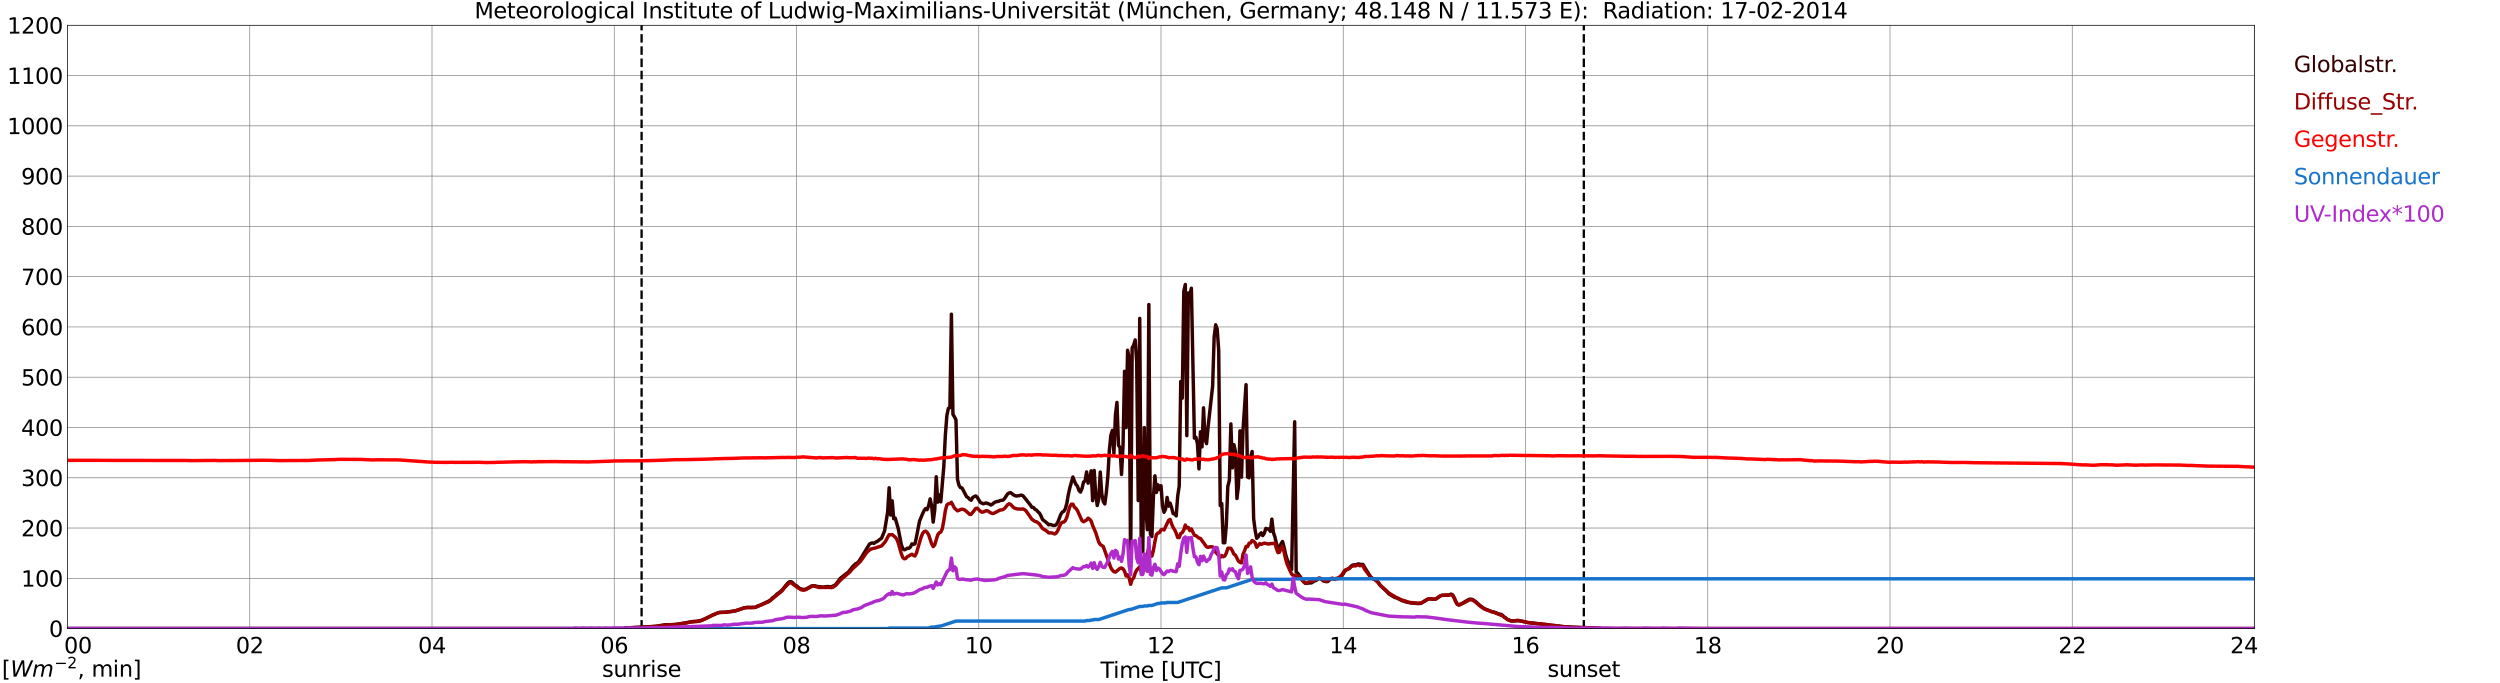 <?xml version="1.0" encoding="utf-8" standalone="no"?>
<!DOCTYPE svg PUBLIC "-//W3C//DTD SVG 1.1//EN"
  "http://www.w3.org/Graphics/SVG/1.1/DTD/svg11.dtd">
<svg xmlns:xlink="http://www.w3.org/1999/xlink" width="1085.4pt" height="296.64pt" viewBox="0 0 1085.4 296.64" xmlns="http://www.w3.org/2000/svg" version="1.1">
 <defs>
  <style type="text/css">*{stroke-linejoin: round; stroke-linecap: butt}</style>
 </defs>
 <g id="figure_1">
  <g id="patch_1">
   <path d="M 0 296.64 
L 1085.4 296.64 
L 1085.4 0 
L 0 0 
z
" style="fill: #ffffff"/>
  </g>
  <g id="axes_1">
   <g id="patch_2">
    <path d="M 29.306 272.909 
L 978.814 272.909 
L 978.814 10.976 
L 29.306 10.976 
z
" style="fill: #ffffff"/>
   </g>
   <g id="patch_3">
    <path d="M 978.814 272.909 
L 978.814 272.909 
L 978.814 10.976 
L 978.814 10.976 
z
" clip-path="url(#pdd25051d14)" style="fill: #d3d3d3; opacity: 0.25; stroke: #d3d3d3; stroke-linejoin: miter"/>
   </g>
   <g id="matplotlib.axis_1">
    <g id="xtick_1">
     <g id="line2d_1">
      <path d="M 29.306 272.909 
L 29.306 10.976 
" clip-path="url(#pdd25051d14)" style="fill: none; stroke: #808080; stroke-width: 0.3; stroke-linecap: square"/>
     </g>
     <g id="line2d_2"/>
     <g id="text_1">
      <!--    00 -->
      <g transform="translate(18.733 283.627) scale(0.095 -0.095)">
       <defs>
        <path id="DejaVuSans-20" transform="scale(0.016)"/>
        <path id="DejaVuSans-30" d="M 2034 4250 
Q 1547 4250 1301 3770 
Q 1056 3291 1056 2328 
Q 1056 1369 1301 889 
Q 1547 409 2034 409 
Q 2525 409 2770 889 
Q 3016 1369 3016 2328 
Q 3016 3291 2770 3770 
Q 2525 4250 2034 4250 
z
M 2034 4750 
Q 2819 4750 3233 4129 
Q 3647 3509 3647 2328 
Q 3647 1150 3233 529 
Q 2819 -91 2034 -91 
Q 1250 -91 836 529 
Q 422 1150 422 2328 
Q 422 3509 836 4129 
Q 1250 4750 2034 4750 
z
" transform="scale(0.016)"/>
       </defs>
       <use xlink:href="#DejaVuSans-20"/>
       <use xlink:href="#DejaVuSans-20" transform="translate(31.787 0)"/>
       <use xlink:href="#DejaVuSans-20" transform="translate(63.574 0)"/>
       <use xlink:href="#DejaVuSans-30" transform="translate(95.361 0)"/>
       <use xlink:href="#DejaVuSans-30" transform="translate(158.984 0)"/>
      </g>
     </g>
    </g>
    <g id="xtick_2">
     <g id="line2d_3">
      <path d="M 108.431 272.909 
L 108.431 10.976 
" clip-path="url(#pdd25051d14)" style="fill: none; stroke: #808080; stroke-width: 0.3; stroke-linecap: square"/>
     </g>
     <g id="line2d_4"/>
     <g id="text_2">
      <!-- 02 -->
      <g transform="translate(102.387 283.627) scale(0.095 -0.095)">
       <defs>
        <path id="DejaVuSans-32" d="M 1228 531 
L 3431 531 
L 3431 0 
L 469 0 
L 469 531 
Q 828 903 1448 1529 
Q 2069 2156 2228 2338 
Q 2531 2678 2651 2914 
Q 2772 3150 2772 3378 
Q 2772 3750 2511 3984 
Q 2250 4219 1831 4219 
Q 1534 4219 1204 4116 
Q 875 4013 500 3803 
L 500 4441 
Q 881 4594 1212 4672 
Q 1544 4750 1819 4750 
Q 2544 4750 2975 4387 
Q 3406 4025 3406 3419 
Q 3406 3131 3298 2873 
Q 3191 2616 2906 2266 
Q 2828 2175 2409 1742 
Q 1991 1309 1228 531 
z
" transform="scale(0.016)"/>
       </defs>
       <use xlink:href="#DejaVuSans-30"/>
       <use xlink:href="#DejaVuSans-32" transform="translate(63.623 0)"/>
      </g>
     </g>
    </g>
    <g id="xtick_3">
     <g id="line2d_5">
      <path d="M 187.557 272.909 
L 187.557 10.976 
" clip-path="url(#pdd25051d14)" style="fill: none; stroke: #808080; stroke-width: 0.3; stroke-linecap: square"/>
     </g>
     <g id="line2d_6"/>
     <g id="text_3">
      <!-- 04 -->
      <g transform="translate(181.513 283.627) scale(0.095 -0.095)">
       <defs>
        <path id="DejaVuSans-34" d="M 2419 4116 
L 825 1625 
L 2419 1625 
L 2419 4116 
z
M 2253 4666 
L 3047 4666 
L 3047 1625 
L 3713 1625 
L 3713 1100 
L 3047 1100 
L 3047 0 
L 2419 0 
L 2419 1100 
L 313 1100 
L 313 1709 
L 2253 4666 
z
" transform="scale(0.016)"/>
       </defs>
       <use xlink:href="#DejaVuSans-30"/>
       <use xlink:href="#DejaVuSans-34" transform="translate(63.623 0)"/>
      </g>
     </g>
    </g>
    <g id="xtick_4">
     <g id="line2d_7">
      <path d="M 266.683 272.909 
L 266.683 10.976 
" clip-path="url(#pdd25051d14)" style="fill: none; stroke: #808080; stroke-width: 0.3; stroke-linecap: square"/>
     </g>
     <g id="line2d_8"/>
     <g id="text_4">
      <!-- 06 -->
      <g transform="translate(260.638 283.627) scale(0.095 -0.095)">
       <defs>
        <path id="DejaVuSans-36" d="M 2113 2584 
Q 1688 2584 1439 2293 
Q 1191 2003 1191 1497 
Q 1191 994 1439 701 
Q 1688 409 2113 409 
Q 2538 409 2786 701 
Q 3034 994 3034 1497 
Q 3034 2003 2786 2293 
Q 2538 2584 2113 2584 
z
M 3366 4563 
L 3366 3988 
Q 3128 4100 2886 4159 
Q 2644 4219 2406 4219 
Q 1781 4219 1451 3797 
Q 1122 3375 1075 2522 
Q 1259 2794 1537 2939 
Q 1816 3084 2150 3084 
Q 2853 3084 3261 2657 
Q 3669 2231 3669 1497 
Q 3669 778 3244 343 
Q 2819 -91 2113 -91 
Q 1303 -91 875 529 
Q 447 1150 447 2328 
Q 447 3434 972 4092 
Q 1497 4750 2381 4750 
Q 2619 4750 2861 4703 
Q 3103 4656 3366 4563 
z
" transform="scale(0.016)"/>
       </defs>
       <use xlink:href="#DejaVuSans-30"/>
       <use xlink:href="#DejaVuSans-36" transform="translate(63.623 0)"/>
      </g>
     </g>
    </g>
    <g id="xtick_5">
     <g id="line2d_9">
      <path d="M 345.808 272.909 
L 345.808 10.976 
" clip-path="url(#pdd25051d14)" style="fill: none; stroke: #808080; stroke-width: 0.3; stroke-linecap: square"/>
     </g>
     <g id="line2d_10"/>
     <g id="text_5">
      <!-- 08 -->
      <g transform="translate(339.764 283.627) scale(0.095 -0.095)">
       <defs>
        <path id="DejaVuSans-38" d="M 2034 2216 
Q 1584 2216 1326 1975 
Q 1069 1734 1069 1313 
Q 1069 891 1326 650 
Q 1584 409 2034 409 
Q 2484 409 2743 651 
Q 3003 894 3003 1313 
Q 3003 1734 2745 1975 
Q 2488 2216 2034 2216 
z
M 1403 2484 
Q 997 2584 770 2862 
Q 544 3141 544 3541 
Q 544 4100 942 4425 
Q 1341 4750 2034 4750 
Q 2731 4750 3128 4425 
Q 3525 4100 3525 3541 
Q 3525 3141 3298 2862 
Q 3072 2584 2669 2484 
Q 3125 2378 3379 2068 
Q 3634 1759 3634 1313 
Q 3634 634 3220 271 
Q 2806 -91 2034 -91 
Q 1263 -91 848 271 
Q 434 634 434 1313 
Q 434 1759 690 2068 
Q 947 2378 1403 2484 
z
M 1172 3481 
Q 1172 3119 1398 2916 
Q 1625 2713 2034 2713 
Q 2441 2713 2670 2916 
Q 2900 3119 2900 3481 
Q 2900 3844 2670 4047 
Q 2441 4250 2034 4250 
Q 1625 4250 1398 4047 
Q 1172 3844 1172 3481 
z
" transform="scale(0.016)"/>
       </defs>
       <use xlink:href="#DejaVuSans-30"/>
       <use xlink:href="#DejaVuSans-38" transform="translate(63.623 0)"/>
      </g>
     </g>
    </g>
    <g id="xtick_6">
     <g id="line2d_11">
      <path d="M 424.934 272.909 
L 424.934 10.976 
" clip-path="url(#pdd25051d14)" style="fill: none; stroke: #808080; stroke-width: 0.3; stroke-linecap: square"/>
     </g>
     <g id="line2d_12"/>
     <g id="text_6">
      <!-- 10 -->
      <g transform="translate(418.89 283.627) scale(0.095 -0.095)">
       <defs>
        <path id="DejaVuSans-31" d="M 794 531 
L 1825 531 
L 1825 4091 
L 703 3866 
L 703 4441 
L 1819 4666 
L 2450 4666 
L 2450 531 
L 3481 531 
L 3481 0 
L 794 0 
L 794 531 
z
" transform="scale(0.016)"/>
       </defs>
       <use xlink:href="#DejaVuSans-31"/>
       <use xlink:href="#DejaVuSans-30" transform="translate(63.623 0)"/>
      </g>
     </g>
    </g>
    <g id="xtick_7">
     <g id="line2d_13">
      <path d="M 504.06 272.909 
L 504.06 10.976 
" clip-path="url(#pdd25051d14)" style="fill: none; stroke: #808080; stroke-width: 0.3; stroke-linecap: square"/>
     </g>
     <g id="line2d_14"/>
     <g id="text_7">
      <!-- 12 -->
      <g transform="translate(498.015 283.627) scale(0.095 -0.095)">
       <use xlink:href="#DejaVuSans-31"/>
       <use xlink:href="#DejaVuSans-32" transform="translate(63.623 0)"/>
      </g>
     </g>
    </g>
    <g id="xtick_8">
     <g id="line2d_15">
      <path d="M 583.185 272.909 
L 583.185 10.976 
" clip-path="url(#pdd25051d14)" style="fill: none; stroke: #808080; stroke-width: 0.3; stroke-linecap: square"/>
     </g>
     <g id="line2d_16"/>
     <g id="text_8">
      <!-- 14 -->
      <g transform="translate(577.141 283.627) scale(0.095 -0.095)">
       <use xlink:href="#DejaVuSans-31"/>
       <use xlink:href="#DejaVuSans-34" transform="translate(63.623 0)"/>
      </g>
     </g>
    </g>
    <g id="xtick_9">
     <g id="line2d_17">
      <path d="M 662.311 272.909 
L 662.311 10.976 
" clip-path="url(#pdd25051d14)" style="fill: none; stroke: #808080; stroke-width: 0.3; stroke-linecap: square"/>
     </g>
     <g id="line2d_18"/>
     <g id="text_9">
      <!-- 16 -->
      <g transform="translate(656.267 283.627) scale(0.095 -0.095)">
       <use xlink:href="#DejaVuSans-31"/>
       <use xlink:href="#DejaVuSans-36" transform="translate(63.623 0)"/>
      </g>
     </g>
    </g>
    <g id="xtick_10">
     <g id="line2d_19">
      <path d="M 741.437 272.909 
L 741.437 10.976 
" clip-path="url(#pdd25051d14)" style="fill: none; stroke: #808080; stroke-width: 0.3; stroke-linecap: square"/>
     </g>
     <g id="line2d_20"/>
     <g id="text_10">
      <!-- 18 -->
      <g transform="translate(735.392 283.627) scale(0.095 -0.095)">
       <use xlink:href="#DejaVuSans-31"/>
       <use xlink:href="#DejaVuSans-38" transform="translate(63.623 0)"/>
      </g>
     </g>
    </g>
    <g id="xtick_11">
     <g id="line2d_21">
      <path d="M 820.562 272.909 
L 820.562 10.976 
" clip-path="url(#pdd25051d14)" style="fill: none; stroke: #808080; stroke-width: 0.3; stroke-linecap: square"/>
     </g>
     <g id="line2d_22"/>
     <g id="text_11">
      <!-- 20 -->
      <g transform="translate(814.518 283.627) scale(0.095 -0.095)">
       <use xlink:href="#DejaVuSans-32"/>
       <use xlink:href="#DejaVuSans-30" transform="translate(63.623 0)"/>
      </g>
     </g>
    </g>
    <g id="xtick_12">
     <g id="line2d_23">
      <path d="M 899.688 272.909 
L 899.688 10.976 
" clip-path="url(#pdd25051d14)" style="fill: none; stroke: #808080; stroke-width: 0.3; stroke-linecap: square"/>
     </g>
     <g id="line2d_24"/>
     <g id="text_12">
      <!-- 22 -->
      <g transform="translate(893.644 283.627) scale(0.095 -0.095)">
       <use xlink:href="#DejaVuSans-32"/>
       <use xlink:href="#DejaVuSans-32" transform="translate(63.623 0)"/>
      </g>
     </g>
    </g>
    <g id="xtick_13">
     <g id="line2d_25">
      <path d="M 978.814 272.909 
L 978.814 10.976 
" clip-path="url(#pdd25051d14)" style="fill: none; stroke: #808080; stroke-width: 0.3; stroke-linecap: square"/>
     </g>
     <g id="line2d_26"/>
     <g id="text_13">
      <!-- 24    -->
      <g transform="translate(968.241 283.627) scale(0.095 -0.095)">
       <use xlink:href="#DejaVuSans-32"/>
       <use xlink:href="#DejaVuSans-34" transform="translate(63.623 0)"/>
       <use xlink:href="#DejaVuSans-20" transform="translate(127.246 0)"/>
       <use xlink:href="#DejaVuSans-20" transform="translate(159.033 0)"/>
       <use xlink:href="#DejaVuSans-20" transform="translate(190.82 0)"/>
      </g>
     </g>
    </g>
    <g id="text_14">
     <!-- Time [UTC] -->
     <g transform="translate(477.806 294.322) scale(0.095 -0.095)">
      <defs>
       <path id="DejaVuSans-54" d="M -19 4666 
L 3928 4666 
L 3928 4134 
L 2272 4134 
L 2272 0 
L 1638 0 
L 1638 4134 
L -19 4134 
L -19 4666 
z
" transform="scale(0.016)"/>
       <path id="DejaVuSans-69" d="M 603 3500 
L 1178 3500 
L 1178 0 
L 603 0 
L 603 3500 
z
M 603 4863 
L 1178 4863 
L 1178 4134 
L 603 4134 
L 603 4863 
z
" transform="scale(0.016)"/>
       <path id="DejaVuSans-6d" d="M 3328 2828 
Q 3544 3216 3844 3400 
Q 4144 3584 4550 3584 
Q 5097 3584 5394 3201 
Q 5691 2819 5691 2113 
L 5691 0 
L 5113 0 
L 5113 2094 
Q 5113 2597 4934 2840 
Q 4756 3084 4391 3084 
Q 3944 3084 3684 2787 
Q 3425 2491 3425 1978 
L 3425 0 
L 2847 0 
L 2847 2094 
Q 2847 2600 2669 2842 
Q 2491 3084 2119 3084 
Q 1678 3084 1418 2786 
Q 1159 2488 1159 1978 
L 1159 0 
L 581 0 
L 581 3500 
L 1159 3500 
L 1159 2956 
Q 1356 3278 1631 3431 
Q 1906 3584 2284 3584 
Q 2666 3584 2933 3390 
Q 3200 3197 3328 2828 
z
" transform="scale(0.016)"/>
       <path id="DejaVuSans-65" d="M 3597 1894 
L 3597 1613 
L 953 1613 
Q 991 1019 1311 708 
Q 1631 397 2203 397 
Q 2534 397 2845 478 
Q 3156 559 3463 722 
L 3463 178 
Q 3153 47 2828 -22 
Q 2503 -91 2169 -91 
Q 1331 -91 842 396 
Q 353 884 353 1716 
Q 353 2575 817 3079 
Q 1281 3584 2069 3584 
Q 2775 3584 3186 3129 
Q 3597 2675 3597 1894 
z
M 3022 2063 
Q 3016 2534 2758 2815 
Q 2500 3097 2075 3097 
Q 1594 3097 1305 2825 
Q 1016 2553 972 2059 
L 3022 2063 
z
" transform="scale(0.016)"/>
       <path id="DejaVuSans-5b" d="M 550 4863 
L 1875 4863 
L 1875 4416 
L 1125 4416 
L 1125 -397 
L 1875 -397 
L 1875 -844 
L 550 -844 
L 550 4863 
z
" transform="scale(0.016)"/>
       <path id="DejaVuSans-55" d="M 556 4666 
L 1191 4666 
L 1191 1831 
Q 1191 1081 1462 751 
Q 1734 422 2344 422 
Q 2950 422 3222 751 
Q 3494 1081 3494 1831 
L 3494 4666 
L 4128 4666 
L 4128 1753 
Q 4128 841 3676 375 
Q 3225 -91 2344 -91 
Q 1459 -91 1007 375 
Q 556 841 556 1753 
L 556 4666 
z
" transform="scale(0.016)"/>
       <path id="DejaVuSans-43" d="M 4122 4306 
L 4122 3641 
Q 3803 3938 3442 4084 
Q 3081 4231 2675 4231 
Q 1875 4231 1450 3742 
Q 1025 3253 1025 2328 
Q 1025 1406 1450 917 
Q 1875 428 2675 428 
Q 3081 428 3442 575 
Q 3803 722 4122 1019 
L 4122 359 
Q 3791 134 3420 21 
Q 3050 -91 2638 -91 
Q 1578 -91 968 557 
Q 359 1206 359 2328 
Q 359 3453 968 4101 
Q 1578 4750 2638 4750 
Q 3056 4750 3426 4639 
Q 3797 4528 4122 4306 
z
" transform="scale(0.016)"/>
       <path id="DejaVuSans-5d" d="M 1947 4863 
L 1947 -844 
L 622 -844 
L 622 -397 
L 1369 -397 
L 1369 4416 
L 622 4416 
L 622 4863 
L 1947 4863 
z
" transform="scale(0.016)"/>
      </defs>
      <use xlink:href="#DejaVuSans-54"/>
      <use xlink:href="#DejaVuSans-69" transform="translate(57.959 0)"/>
      <use xlink:href="#DejaVuSans-6d" transform="translate(85.742 0)"/>
      <use xlink:href="#DejaVuSans-65" transform="translate(183.154 0)"/>
      <use xlink:href="#DejaVuSans-20" transform="translate(244.678 0)"/>
      <use xlink:href="#DejaVuSans-5b" transform="translate(276.465 0)"/>
      <use xlink:href="#DejaVuSans-55" transform="translate(315.479 0)"/>
      <use xlink:href="#DejaVuSans-54" transform="translate(388.672 0)"/>
      <use xlink:href="#DejaVuSans-43" transform="translate(443.881 0)"/>
      <use xlink:href="#DejaVuSans-5d" transform="translate(513.705 0)"/>
     </g>
    </g>
   </g>
   <g id="matplotlib.axis_2">
    <g id="ytick_1">
     <g id="line2d_27">
      <path d="M 29.306 272.909 
L 978.814 272.909 
" clip-path="url(#pdd25051d14)" style="fill: none; stroke: #808080; stroke-width: 0.3; stroke-linecap: square"/>
     </g>
     <g id="line2d_28"/>
     <g id="text_15">
      <!-- 0 -->
      <g transform="translate(21.261 276.518) scale(0.095 -0.095)">
       <use xlink:href="#DejaVuSans-30"/>
      </g>
     </g>
    </g>
    <g id="ytick_2">
     <g id="line2d_29">
      <path d="M 29.306 251.081 
L 978.814 251.081 
" clip-path="url(#pdd25051d14)" style="fill: none; stroke: #808080; stroke-width: 0.3; stroke-linecap: square"/>
     </g>
     <g id="line2d_30"/>
     <g id="text_16">
      <!-- 100 -->
      <g transform="translate(9.173 254.69) scale(0.095 -0.095)">
       <use xlink:href="#DejaVuSans-31"/>
       <use xlink:href="#DejaVuSans-30" transform="translate(63.623 0)"/>
       <use xlink:href="#DejaVuSans-30" transform="translate(127.246 0)"/>
      </g>
     </g>
    </g>
    <g id="ytick_3">
     <g id="line2d_31">
      <path d="M 29.306 229.253 
L 978.814 229.253 
" clip-path="url(#pdd25051d14)" style="fill: none; stroke: #808080; stroke-width: 0.3; stroke-linecap: square"/>
     </g>
     <g id="line2d_32"/>
     <g id="text_17">
      <!-- 200 -->
      <g transform="translate(9.173 232.863) scale(0.095 -0.095)">
       <use xlink:href="#DejaVuSans-32"/>
       <use xlink:href="#DejaVuSans-30" transform="translate(63.623 0)"/>
       <use xlink:href="#DejaVuSans-30" transform="translate(127.246 0)"/>
      </g>
     </g>
    </g>
    <g id="ytick_4">
     <g id="line2d_33">
      <path d="M 29.306 207.426 
L 978.814 207.426 
" clip-path="url(#pdd25051d14)" style="fill: none; stroke: #808080; stroke-width: 0.3; stroke-linecap: square"/>
     </g>
     <g id="line2d_34"/>
     <g id="text_18">
      <!-- 300 -->
      <g transform="translate(9.173 211.035) scale(0.095 -0.095)">
       <defs>
        <path id="DejaVuSans-33" d="M 2597 2516 
Q 3050 2419 3304 2112 
Q 3559 1806 3559 1356 
Q 3559 666 3084 287 
Q 2609 -91 1734 -91 
Q 1441 -91 1130 -33 
Q 819 25 488 141 
L 488 750 
Q 750 597 1062 519 
Q 1375 441 1716 441 
Q 2309 441 2620 675 
Q 2931 909 2931 1356 
Q 2931 1769 2642 2001 
Q 2353 2234 1838 2234 
L 1294 2234 
L 1294 2753 
L 1863 2753 
Q 2328 2753 2575 2939 
Q 2822 3125 2822 3475 
Q 2822 3834 2567 4026 
Q 2313 4219 1838 4219 
Q 1578 4219 1281 4162 
Q 984 4106 628 3988 
L 628 4550 
Q 988 4650 1302 4700 
Q 1616 4750 1894 4750 
Q 2613 4750 3031 4423 
Q 3450 4097 3450 3541 
Q 3450 3153 3228 2886 
Q 3006 2619 2597 2516 
z
" transform="scale(0.016)"/>
       </defs>
       <use xlink:href="#DejaVuSans-33"/>
       <use xlink:href="#DejaVuSans-30" transform="translate(63.623 0)"/>
       <use xlink:href="#DejaVuSans-30" transform="translate(127.246 0)"/>
      </g>
     </g>
    </g>
    <g id="ytick_5">
     <g id="line2d_35">
      <path d="M 29.306 185.598 
L 978.814 185.598 
" clip-path="url(#pdd25051d14)" style="fill: none; stroke: #808080; stroke-width: 0.3; stroke-linecap: square"/>
     </g>
     <g id="line2d_36"/>
     <g id="text_19">
      <!-- 400 -->
      <g transform="translate(9.173 189.207) scale(0.095 -0.095)">
       <use xlink:href="#DejaVuSans-34"/>
       <use xlink:href="#DejaVuSans-30" transform="translate(63.623 0)"/>
       <use xlink:href="#DejaVuSans-30" transform="translate(127.246 0)"/>
      </g>
     </g>
    </g>
    <g id="ytick_6">
     <g id="line2d_37">
      <path d="M 29.306 163.77 
L 978.814 163.77 
" clip-path="url(#pdd25051d14)" style="fill: none; stroke: #808080; stroke-width: 0.3; stroke-linecap: square"/>
     </g>
     <g id="line2d_38"/>
     <g id="text_20">
      <!-- 500 -->
      <g transform="translate(9.173 167.379) scale(0.095 -0.095)">
       <defs>
        <path id="DejaVuSans-35" d="M 691 4666 
L 3169 4666 
L 3169 4134 
L 1269 4134 
L 1269 2991 
Q 1406 3038 1543 3061 
Q 1681 3084 1819 3084 
Q 2600 3084 3056 2656 
Q 3513 2228 3513 1497 
Q 3513 744 3044 326 
Q 2575 -91 1722 -91 
Q 1428 -91 1123 -41 
Q 819 9 494 109 
L 494 744 
Q 775 591 1075 516 
Q 1375 441 1709 441 
Q 2250 441 2565 725 
Q 2881 1009 2881 1497 
Q 2881 1984 2565 2268 
Q 2250 2553 1709 2553 
Q 1456 2553 1204 2497 
Q 953 2441 691 2322 
L 691 4666 
z
" transform="scale(0.016)"/>
       </defs>
       <use xlink:href="#DejaVuSans-35"/>
       <use xlink:href="#DejaVuSans-30" transform="translate(63.623 0)"/>
       <use xlink:href="#DejaVuSans-30" transform="translate(127.246 0)"/>
      </g>
     </g>
    </g>
    <g id="ytick_7">
     <g id="line2d_39">
      <path d="M 29.306 141.942 
L 978.814 141.942 
" clip-path="url(#pdd25051d14)" style="fill: none; stroke: #808080; stroke-width: 0.3; stroke-linecap: square"/>
     </g>
     <g id="line2d_40"/>
     <g id="text_21">
      <!-- 600 -->
      <g transform="translate(9.173 145.551) scale(0.095 -0.095)">
       <use xlink:href="#DejaVuSans-36"/>
       <use xlink:href="#DejaVuSans-30" transform="translate(63.623 0)"/>
       <use xlink:href="#DejaVuSans-30" transform="translate(127.246 0)"/>
      </g>
     </g>
    </g>
    <g id="ytick_8">
     <g id="line2d_41">
      <path d="M 29.306 120.114 
L 978.814 120.114 
" clip-path="url(#pdd25051d14)" style="fill: none; stroke: #808080; stroke-width: 0.3; stroke-linecap: square"/>
     </g>
     <g id="line2d_42"/>
     <g id="text_22">
      <!-- 700 -->
      <g transform="translate(9.173 123.724) scale(0.095 -0.095)">
       <defs>
        <path id="DejaVuSans-37" d="M 525 4666 
L 3525 4666 
L 3525 4397 
L 1831 0 
L 1172 0 
L 2766 4134 
L 525 4134 
L 525 4666 
z
" transform="scale(0.016)"/>
       </defs>
       <use xlink:href="#DejaVuSans-37"/>
       <use xlink:href="#DejaVuSans-30" transform="translate(63.623 0)"/>
       <use xlink:href="#DejaVuSans-30" transform="translate(127.246 0)"/>
      </g>
     </g>
    </g>
    <g id="ytick_9">
     <g id="line2d_43">
      <path d="M 29.306 98.287 
L 978.814 98.287 
" clip-path="url(#pdd25051d14)" style="fill: none; stroke: #808080; stroke-width: 0.3; stroke-linecap: square"/>
     </g>
     <g id="line2d_44"/>
     <g id="text_23">
      <!-- 800 -->
      <g transform="translate(9.173 101.896) scale(0.095 -0.095)">
       <use xlink:href="#DejaVuSans-38"/>
       <use xlink:href="#DejaVuSans-30" transform="translate(63.623 0)"/>
       <use xlink:href="#DejaVuSans-30" transform="translate(127.246 0)"/>
      </g>
     </g>
    </g>
    <g id="ytick_10">
     <g id="line2d_45">
      <path d="M 29.306 76.459 
L 978.814 76.459 
" clip-path="url(#pdd25051d14)" style="fill: none; stroke: #808080; stroke-width: 0.3; stroke-linecap: square"/>
     </g>
     <g id="line2d_46"/>
     <g id="text_24">
      <!-- 900 -->
      <g transform="translate(9.173 80.068) scale(0.095 -0.095)">
       <defs>
        <path id="DejaVuSans-39" d="M 703 97 
L 703 672 
Q 941 559 1184 500 
Q 1428 441 1663 441 
Q 2288 441 2617 861 
Q 2947 1281 2994 2138 
Q 2813 1869 2534 1725 
Q 2256 1581 1919 1581 
Q 1219 1581 811 2004 
Q 403 2428 403 3163 
Q 403 3881 828 4315 
Q 1253 4750 1959 4750 
Q 2769 4750 3195 4129 
Q 3622 3509 3622 2328 
Q 3622 1225 3098 567 
Q 2575 -91 1691 -91 
Q 1453 -91 1209 -44 
Q 966 3 703 97 
z
M 1959 2075 
Q 2384 2075 2632 2365 
Q 2881 2656 2881 3163 
Q 2881 3666 2632 3958 
Q 2384 4250 1959 4250 
Q 1534 4250 1286 3958 
Q 1038 3666 1038 3163 
Q 1038 2656 1286 2365 
Q 1534 2075 1959 2075 
z
" transform="scale(0.016)"/>
       </defs>
       <use xlink:href="#DejaVuSans-39"/>
       <use xlink:href="#DejaVuSans-30" transform="translate(63.623 0)"/>
       <use xlink:href="#DejaVuSans-30" transform="translate(127.246 0)"/>
      </g>
     </g>
    </g>
    <g id="ytick_11">
     <g id="line2d_47">
      <path d="M 29.306 54.631 
L 978.814 54.631 
" clip-path="url(#pdd25051d14)" style="fill: none; stroke: #808080; stroke-width: 0.3; stroke-linecap: square"/>
     </g>
     <g id="line2d_48"/>
     <g id="text_25">
      <!-- 1000 -->
      <g transform="translate(3.128 58.24) scale(0.095 -0.095)">
       <use xlink:href="#DejaVuSans-31"/>
       <use xlink:href="#DejaVuSans-30" transform="translate(63.623 0)"/>
       <use xlink:href="#DejaVuSans-30" transform="translate(127.246 0)"/>
       <use xlink:href="#DejaVuSans-30" transform="translate(190.869 0)"/>
      </g>
     </g>
    </g>
    <g id="ytick_12">
     <g id="line2d_49">
      <path d="M 29.306 32.803 
L 978.814 32.803 
" clip-path="url(#pdd25051d14)" style="fill: none; stroke: #808080; stroke-width: 0.3; stroke-linecap: square"/>
     </g>
     <g id="line2d_50"/>
     <g id="text_26">
      <!-- 1100 -->
      <g transform="translate(3.128 36.413) scale(0.095 -0.095)">
       <use xlink:href="#DejaVuSans-31"/>
       <use xlink:href="#DejaVuSans-31" transform="translate(63.623 0)"/>
       <use xlink:href="#DejaVuSans-30" transform="translate(127.246 0)"/>
       <use xlink:href="#DejaVuSans-30" transform="translate(190.869 0)"/>
      </g>
     </g>
    </g>
    <g id="ytick_13">
     <g id="line2d_51">
      <path d="M 29.306 10.976 
L 978.814 10.976 
" clip-path="url(#pdd25051d14)" style="fill: none; stroke: #808080; stroke-width: 0.3; stroke-linecap: square"/>
     </g>
     <g id="line2d_52"/>
     <g id="text_27">
      <!-- 1200 -->
      <g transform="translate(3.128 14.585) scale(0.095 -0.095)">
       <use xlink:href="#DejaVuSans-31"/>
       <use xlink:href="#DejaVuSans-32" transform="translate(63.623 0)"/>
       <use xlink:href="#DejaVuSans-30" transform="translate(127.246 0)"/>
       <use xlink:href="#DejaVuSans-30" transform="translate(190.869 0)"/>
      </g>
     </g>
    </g>
   </g>
   <g id="line2d_53">
    <path d="M 278.552 272.909 
L 278.552 10.976 
" clip-path="url(#pdd25051d14)" style="fill: none; stroke-dasharray: 3.7,1.6; stroke-dashoffset: 0; stroke: #000000"/>
   </g>
   <g id="line2d_54">
    <path d="M 687.631 272.909 
L 687.631 10.976 
" clip-path="url(#pdd25051d14)" style="fill: none; stroke-dasharray: 3.7,1.6; stroke-dashoffset: 0; stroke: #000000"/>
   </g>
   <g id="line2d_55">
    <path d="M 29.306 272.909 
L 270.639 272.909 
L 271.298 272.636 
L 284.486 271.953 
L 289.102 271.213 
L 290.42 271.243 
L 293.058 271.095 
L 294.377 270.946 
L 297.674 270.414 
L 300.971 269.82 
L 302.289 269.761 
L 304.267 269.408 
L 306.246 268.578 
L 310.202 266.681 
L 312.18 265.911 
L 312.839 265.824 
L 314.818 265.824 
L 319.433 265.171 
L 321.411 264.49 
L 322.73 263.986 
L 324.708 263.66 
L 326.686 263.691 
L 328.005 263.66 
L 328.665 263.246 
L 329.983 262.744 
L 332.621 261.499 
L 333.28 261.233 
L 334.599 260.432 
L 335.258 259.692 
L 335.918 259.159 
L 336.577 258.773 
L 337.236 257.974 
L 338.555 257.086 
L 339.874 255.842 
L 341.193 254.095 
L 342.512 252.703 
L 343.171 252.524 
L 343.83 252.731 
L 345.149 254.034 
L 345.808 254.303 
L 347.127 255.458 
L 348.446 255.872 
L 349.105 255.931 
L 349.765 255.842 
L 352.402 254.39 
L 353.062 254.303 
L 353.721 254.331 
L 355.04 254.656 
L 357.018 254.835 
L 357.677 254.925 
L 358.337 254.718 
L 359.655 254.656 
L 360.315 254.776 
L 360.974 254.718 
L 362.293 254.183 
L 362.952 253.622 
L 364.271 251.843 
L 364.93 251.013 
L 367.568 248.942 
L 368.227 248.497 
L 370.206 246.008 
L 371.524 244.736 
L 372.184 244.439 
L 372.843 243.758 
L 374.162 241.745 
L 377.459 236.264 
L 378.118 235.88 
L 378.777 235.703 
L 379.437 235.911 
L 380.096 235.407 
L 380.756 235.14 
L 382.074 234.132 
L 382.734 233.689 
L 384.053 230.46 
L 385.371 222.404 
L 386.031 211.771 
L 386.69 223.62 
L 387.349 217.458 
L 388.009 225.217 
L 388.668 224.951 
L 389.987 229.541 
L 391.306 236.413 
L 391.965 238.249 
L 392.624 238.694 
L 393.284 238.456 
L 393.943 238.013 
L 394.603 238.041 
L 395.262 237.509 
L 395.921 236.118 
L 396.581 236.354 
L 397.24 236.088 
L 397.899 233.126 
L 399.218 226.254 
L 400.537 223.085 
L 401.196 221.664 
L 401.856 220.806 
L 402.515 221.28 
L 403.175 219.531 
L 403.834 216.6 
L 404.493 219.739 
L 405.153 226.669 
L 405.812 221.515 
L 406.471 207.004 
L 407.131 218.021 
L 407.79 214.882 
L 408.45 217.872 
L 409.768 202.501 
L 410.428 189.055 
L 411.087 180.438 
L 411.746 177.297 
L 412.406 177.002 
L 413.065 136.426 
L 413.725 179.903 
L 414.384 180.97 
L 415.043 182.304 
L 415.703 208.1 
L 416.362 210.735 
L 417.022 211.712 
L 417.681 211.861 
L 419.659 215.652 
L 420.318 216.037 
L 420.978 216.777 
L 421.637 217.191 
L 422.297 216.006 
L 422.956 215.593 
L 423.615 215.325 
L 424.275 215.888 
L 425.593 218.11 
L 426.912 218.732 
L 427.572 218.494 
L 428.231 218.377 
L 429.55 218.881 
L 430.209 219.265 
L 430.869 218.881 
L 431.528 218.318 
L 432.187 217.931 
L 432.847 217.754 
L 433.506 217.695 
L 434.165 217.311 
L 435.484 217.132 
L 436.144 216.421 
L 437.462 214.437 
L 438.122 214.052 
L 438.781 213.876 
L 440.1 214.91 
L 440.759 215.238 
L 441.419 215.356 
L 442.737 215.118 
L 443.397 214.971 
L 444.056 215.148 
L 445.375 216.748 
L 446.694 218.466 
L 447.353 219.234 
L 448.012 220.271 
L 448.672 220.302 
L 449.331 221.101 
L 449.991 221.456 
L 450.65 222.227 
L 451.309 222.79 
L 451.969 224.034 
L 452.628 225.545 
L 453.947 226.579 
L 454.606 227.114 
L 455.266 227.854 
L 455.925 227.647 
L 457.244 228.12 
L 457.903 228.12 
L 458.563 227.795 
L 459.222 226.817 
L 460.541 223.351 
L 461.2 222.345 
L 461.859 221.989 
L 462.519 220.893 
L 463.178 218.553 
L 463.838 214.644 
L 464.497 211.712 
L 465.816 207.092 
L 466.475 208.868 
L 467.134 210.32 
L 467.794 211.09 
L 468.453 212.926 
L 469.113 213.638 
L 469.772 212.068 
L 470.431 209.283 
L 471.091 208.84 
L 471.75 204.9 
L 472.409 209.787 
L 473.069 208.218 
L 473.728 204.426 
L 474.388 217.37 
L 475.047 204.219 
L 475.706 214.437 
L 476.366 219.472 
L 477.025 216.659 
L 477.685 204.959 
L 478.344 214.408 
L 479.003 217.813 
L 479.663 218.791 
L 480.322 213.876 
L 480.981 206.766 
L 481.641 195.363 
L 482.3 188.966 
L 482.96 186.864 
L 483.619 196.787 
L 484.278 180.2 
L 484.938 174.721 
L 485.597 193.351 
L 486.256 194.298 
L 486.916 205.996 
L 487.575 193.41 
L 488.235 161.216 
L 488.894 185.65 
L 489.553 152.064 
L 490.213 155.382 
L 490.872 246.008 
L 491.532 150.999 
L 492.191 149.903 
L 492.85 147.591 
L 493.51 157.128 
L 494.169 217.311 
L 494.828 138.234 
L 495.488 237.273 
L 496.147 239.641 
L 496.807 185.65 
L 497.466 220.005 
L 498.125 229.956 
L 498.785 132.22 
L 499.444 231.912 
L 500.103 232.949 
L 500.763 215.74 
L 501.422 206.59 
L 502.082 213.786 
L 502.741 210.499 
L 503.4 212.542 
L 504.06 210.883 
L 504.719 219.769 
L 505.379 222.404 
L 506.038 221.013 
L 506.697 215.978 
L 507.357 219.739 
L 508.016 218.435 
L 508.675 220.479 
L 509.335 222.997 
L 509.994 223.174 
L 510.654 223.973 
L 511.313 215.386 
L 511.972 211.031 
L 512.632 165.628 
L 513.291 172.885 
L 513.95 126.534 
L 514.61 123.513 
L 515.269 189.145 
L 515.929 127.187 
L 516.588 128.014 
L 517.247 125.141 
L 518.566 190.21 
L 519.226 189.854 
L 519.885 192.668 
L 520.544 203.569 
L 521.204 187.486 
L 521.863 194.001 
L 522.522 177.061 
L 523.182 190.804 
L 523.841 192.609 
L 524.501 185.353 
L 526.479 167.614 
L 527.138 146.347 
L 527.797 141.017 
L 528.457 142.824 
L 529.116 152.241 
L 529.776 219.503 
L 530.435 218.614 
L 531.094 235.642 
L 531.754 235.642 
L 532.413 228.061 
L 533.073 211.18 
L 533.732 208.543 
L 534.391 184.05 
L 535.051 203.123 
L 535.71 193.054 
L 536.369 196.016 
L 537.029 216.421 
L 537.688 210.914 
L 538.348 187.071 
L 539.007 207.153 
L 539.666 186.656 
L 540.985 167.02 
L 541.644 207.092 
L 542.304 207.447 
L 542.963 198.356 
L 543.623 196.016 
L 544.282 225.217 
L 544.941 230.312 
L 545.601 233.689 
L 546.26 233.067 
L 546.919 231.971 
L 547.579 231.318 
L 548.238 232.534 
L 548.898 231.556 
L 549.557 229.424 
L 550.216 229.631 
L 550.876 229.631 
L 551.535 230.696 
L 552.195 225.396 
L 552.854 231.2 
L 553.513 233.097 
L 554.173 235.998 
L 554.832 237.895 
L 555.491 237.864 
L 556.151 236.088 
L 556.81 235.11 
L 557.47 237.421 
L 558.129 240.588 
L 558.788 242.752 
L 560.766 247.252 
L 562.085 183.131 
L 562.745 248.348 
L 563.404 248.852 
L 566.042 252.495 
L 566.701 253.207 
L 567.36 253.266 
L 568.02 253.118 
L 569.338 253.087 
L 570.657 252.229 
L 571.317 252.05 
L 572.635 251.162 
L 573.295 251.192 
L 574.613 252.229 
L 575.932 252.554 
L 576.592 252.406 
L 577.251 251.697 
L 578.57 251.133 
L 579.229 251.428 
L 581.207 251.074 
L 582.526 249.948 
L 583.185 249.119 
L 583.845 247.933 
L 584.504 247.431 
L 585.823 246.779 
L 586.482 245.89 
L 587.142 245.386 
L 587.801 245.24 
L 588.46 245.268 
L 589.779 244.795 
L 590.439 245.002 
L 591.757 245.092 
L 593.076 247.311 
L 595.054 250.393 
L 595.714 251.013 
L 597.032 251.725 
L 597.692 252.229 
L 598.351 252.91 
L 599.011 253.916 
L 601.648 256.374 
L 602.967 257.826 
L 604.286 258.627 
L 605.604 259.426 
L 606.264 259.515 
L 608.901 260.877 
L 609.561 260.967 
L 610.22 261.292 
L 612.858 261.855 
L 613.517 261.825 
L 615.495 262.032 
L 616.814 262.001 
L 620.111 260.048 
L 621.429 259.989 
L 622.089 260.166 
L 623.408 260.076 
L 625.386 258.686 
L 626.045 258.448 
L 626.705 258.448 
L 627.364 258.33 
L 628.683 258.42 
L 630.001 257.946 
L 630.661 258.241 
L 631.32 259.395 
L 631.98 260.967 
L 632.639 262.209 
L 633.298 262.595 
L 635.276 261.766 
L 635.936 261.262 
L 637.914 260.166 
L 638.573 260.137 
L 639.233 260.255 
L 640.552 261.085 
L 642.53 262.861 
L 643.848 263.839 
L 644.508 264.282 
L 647.805 265.616 
L 648.464 265.675 
L 651.102 266.681 
L 651.761 266.712 
L 652.42 267.244 
L 653.08 267.926 
L 653.739 268.31 
L 654.399 268.932 
L 655.058 269.139 
L 655.717 269.467 
L 657.036 269.554 
L 659.674 269.525 
L 662.311 270.028 
L 662.97 270.265 
L 667.586 270.798 
L 672.202 271.302 
L 673.521 271.51 
L 674.839 271.599 
L 677.477 271.924 
L 679.455 272.101 
L 682.752 272.309 
L 688.686 272.488 
L 690.664 272.575 
L 693.961 272.782 
L 694.621 272.782 
L 695.28 272.909 
L 978.154 272.909 
L 978.154 272.909 
" clip-path="url(#pdd25051d14)" style="fill: none; stroke: #330000; stroke-width: 1.5; stroke-linecap: square"/>
   </g>
   <g id="line2d_56">
    <path d="M 29.306 272.909 
L 270.639 272.909 
L 271.298 272.697 
L 272.617 272.697 
L 273.277 272.614 
L 273.936 272.656 
L 275.914 272.446 
L 279.211 272.361 
L 285.805 271.859 
L 287.124 271.606 
L 289.102 271.313 
L 292.399 271.27 
L 297.674 270.514 
L 299.652 270.054 
L 302.949 269.801 
L 304.267 269.508 
L 306.246 268.668 
L 308.883 267.284 
L 309.543 266.948 
L 310.202 266.738 
L 310.861 266.402 
L 312.18 265.981 
L 313.499 265.898 
L 315.477 265.813 
L 317.455 265.52 
L 318.774 265.311 
L 320.752 264.721 
L 323.39 263.883 
L 324.049 263.798 
L 326.027 263.842 
L 327.346 263.756 
L 328.005 263.673 
L 330.643 262.582 
L 331.961 261.993 
L 333.28 261.447 
L 333.94 261.113 
L 335.918 259.517 
L 337.236 258.426 
L 339.215 256.83 
L 339.874 256.158 
L 340.533 255.193 
L 342.512 253.22 
L 343.171 252.969 
L 343.83 253.262 
L 345.808 254.774 
L 347.787 256.034 
L 348.446 256.202 
L 349.105 256.202 
L 349.765 256.034 
L 351.083 255.32 
L 352.402 254.606 
L 353.062 254.353 
L 355.699 255.067 
L 357.677 255.025 
L 358.337 255.067 
L 358.996 254.984 
L 360.974 255.11 
L 361.634 254.984 
L 362.952 254.019 
L 364.93 251.793 
L 368.887 248.394 
L 370.206 246.84 
L 372.184 245.076 
L 373.502 243.819 
L 376.14 240.082 
L 376.799 239.368 
L 378.118 238.362 
L 379.437 238.026 
L 380.096 237.899 
L 382.074 237.227 
L 382.734 237.017 
L 384.053 235.548 
L 384.712 234.584 
L 385.371 233.239 
L 386.031 232.148 
L 386.69 232.191 
L 387.349 232.106 
L 388.668 233.198 
L 389.328 234.038 
L 389.987 235.758 
L 391.306 240.377 
L 391.965 242.097 
L 392.624 242.601 
L 393.284 242.433 
L 393.943 241.678 
L 395.921 240.628 
L 396.581 241.132 
L 397.24 241.383 
L 397.899 240.041 
L 399.218 235.507 
L 399.878 233.324 
L 400.537 231.646 
L 401.196 230.805 
L 401.856 230.596 
L 402.515 231.141 
L 403.175 232.191 
L 404.493 236.136 
L 405.153 237.312 
L 405.812 236.557 
L 407.131 232.191 
L 407.79 231.309 
L 408.45 231.015 
L 409.109 229.546 
L 409.768 226.021 
L 410.428 221.738 
L 411.087 219.219 
L 411.746 218.717 
L 412.406 218.632 
L 413.065 218.086 
L 414.384 220.605 
L 415.703 221.779 
L 416.362 221.57 
L 417.022 221.192 
L 417.681 221.066 
L 418.34 221.192 
L 419 221.528 
L 420.978 223.292 
L 421.637 223.292 
L 423.615 220.773 
L 424.275 220.647 
L 425.593 221.906 
L 426.253 222.369 
L 426.912 222.284 
L 428.231 221.697 
L 428.89 221.865 
L 430.209 222.703 
L 430.869 222.956 
L 431.528 222.829 
L 434.165 221.445 
L 434.825 221.402 
L 435.484 221.192 
L 436.144 220.732 
L 437.462 219.136 
L 438.122 218.717 
L 438.781 219.01 
L 440.1 220.396 
L 440.759 220.732 
L 442.078 221.024 
L 442.737 220.983 
L 443.397 221.066 
L 444.056 220.941 
L 444.716 221.192 
L 445.375 221.697 
L 448.012 225.475 
L 449.331 226.357 
L 449.991 226.523 
L 450.65 226.944 
L 451.309 227.531 
L 452.628 229.463 
L 453.947 230.218 
L 454.606 230.679 
L 455.266 231.351 
L 456.584 231.351 
L 457.903 231.814 
L 458.563 231.434 
L 459.222 230.386 
L 460.541 227.322 
L 461.2 226.734 
L 461.859 226.691 
L 462.519 226.021 
L 463.178 224.593 
L 463.838 222.033 
L 464.497 219.933 
L 465.156 218.883 
L 465.816 218.927 
L 466.475 220.228 
L 467.134 220.732 
L 467.794 221.697 
L 469.772 226.062 
L 470.431 226.523 
L 471.75 225.767 
L 472.409 224.971 
L 473.069 225.431 
L 473.728 226.189 
L 474.388 228.16 
L 475.706 231.224 
L 477.025 235.339 
L 477.685 236.389 
L 479.003 237.271 
L 482.3 246.547 
L 482.96 247.554 
L 483.619 248.184 
L 484.278 248.394 
L 486.256 246.757 
L 486.916 246.589 
L 487.575 246.967 
L 488.235 248.016 
L 488.894 250.073 
L 489.553 249.568 
L 490.213 250.869 
L 490.872 253.683 
L 491.532 251.625 
L 492.191 250.913 
L 492.85 248.813 
L 493.51 247.471 
L 494.169 246.84 
L 494.828 246.043 
L 495.488 248.309 
L 496.147 248.645 
L 496.807 245.035 
L 497.466 243.524 
L 498.785 237.731 
L 499.444 241.341 
L 500.103 241.424 
L 500.763 238.991 
L 501.422 235.129 
L 502.082 232.023 
L 502.741 231.392 
L 503.4 231.224 
L 504.06 230.05 
L 504.719 229.84 
L 505.379 230.091 
L 507.357 225.894 
L 508.016 225.516 
L 508.675 227.49 
L 509.335 229.042 
L 509.994 230.009 
L 510.654 231.478 
L 511.313 233.366 
L 511.972 233.366 
L 512.632 231.602 
L 513.291 231.268 
L 513.95 230.091 
L 514.61 227.95 
L 515.269 229.21 
L 515.929 229 
L 516.588 230.386 
L 517.247 229.631 
L 518.566 232.401 
L 519.226 232.569 
L 520.544 233.617 
L 521.204 233.785 
L 523.841 237.437 
L 524.501 237.648 
L 525.16 237.395 
L 526.479 237.437 
L 527.138 238.15 
L 527.797 239.704 
L 529.776 242.014 
L 530.435 241.173 
L 531.094 241.719 
L 531.754 241.383 
L 532.413 240.124 
L 533.073 238.067 
L 533.732 237.982 
L 534.391 238.067 
L 535.051 239.159 
L 535.71 240.586 
L 536.369 241.005 
L 537.688 243.607 
L 538.348 244.153 
L 539.007 244.365 
L 539.666 240.628 
L 540.326 239.159 
L 540.985 237.227 
L 541.644 237.354 
L 542.304 235.843 
L 542.963 235.716 
L 543.623 234.667 
L 544.282 235.044 
L 544.941 235.634 
L 545.601 237.605 
L 546.919 236.011 
L 547.579 236.345 
L 548.898 235.799 
L 550.876 236.221 
L 551.535 236.011 
L 552.854 235.967 
L 553.513 235.758 
L 554.173 238.15 
L 554.832 239.914 
L 555.491 239.746 
L 556.151 238.067 
L 556.81 237.227 
L 557.47 239.578 
L 558.129 242.559 
L 558.788 244.867 
L 560.107 247.848 
L 560.766 249.232 
L 561.426 249.822 
L 562.085 249.778 
L 562.745 250.745 
L 563.404 249.987 
L 564.063 250.199 
L 564.723 250.954 
L 565.382 251.961 
L 566.042 252.716 
L 566.701 253.179 
L 567.36 253.096 
L 568.02 252.716 
L 568.679 252.506 
L 569.338 252.423 
L 569.998 252.214 
L 571.317 251.583 
L 571.976 251.332 
L 572.635 250.954 
L 573.295 251.079 
L 574.613 252.129 
L 575.932 252.338 
L 576.592 252.087 
L 577.251 251.5 
L 577.91 251.123 
L 578.57 251.079 
L 579.229 251.332 
L 581.207 250.869 
L 582.526 249.654 
L 583.845 247.639 
L 584.504 247.259 
L 585.164 247.135 
L 585.823 246.713 
L 586.482 246.126 
L 587.142 245.749 
L 587.801 245.666 
L 588.46 245.707 
L 589.12 245.371 
L 589.779 245.288 
L 590.439 245.622 
L 591.098 245.456 
L 591.757 245.707 
L 592.417 247.093 
L 595.054 250.533 
L 595.714 251.037 
L 597.032 251.668 
L 598.351 252.843 
L 599.67 254.521 
L 601.648 256.243 
L 602.967 257.461 
L 606.264 259.432 
L 606.923 259.686 
L 608.242 260.356 
L 608.901 260.65 
L 609.561 260.735 
L 611.539 261.447 
L 612.858 261.659 
L 613.517 261.659 
L 614.176 261.827 
L 616.814 261.868 
L 617.473 261.574 
L 619.451 260.273 
L 620.111 260.063 
L 620.77 259.978 
L 622.748 260.146 
L 623.408 259.978 
L 625.386 258.677 
L 626.045 258.509 
L 630.001 258.258 
L 630.661 258.509 
L 631.32 259.6 
L 631.98 261.155 
L 632.639 262.329 
L 633.298 262.707 
L 633.958 262.538 
L 635.276 261.868 
L 637.914 260.482 
L 638.573 260.356 
L 639.233 260.482 
L 640.552 261.323 
L 641.87 262.538 
L 643.848 264.051 
L 645.167 264.68 
L 646.486 265.142 
L 647.145 265.435 
L 648.464 265.813 
L 652.42 267.408 
L 654.399 268.877 
L 655.058 269.255 
L 656.377 269.676 
L 659.014 269.298 
L 662.311 270.054 
L 664.289 270.39 
L 666.267 270.599 
L 668.246 270.809 
L 668.905 270.809 
L 670.224 271.019 
L 671.542 271.145 
L 673.521 271.438 
L 674.839 271.564 
L 676.158 271.815 
L 676.817 271.815 
L 678.796 272.11 
L 680.114 272.195 
L 686.049 272.488 
L 691.324 272.573 
L 691.983 272.697 
L 693.302 272.697 
L 693.961 272.782 
L 694.621 272.741 
L 695.28 272.909 
L 978.154 272.909 
L 978.154 272.909 
" clip-path="url(#pdd25051d14)" style="fill: none; stroke: #990000; stroke-width: 1.5; stroke-linecap: square"/>
   </g>
   <g id="line2d_57">
    <path d="M 29.306 199.847 
L 80.737 199.928 
L 82.056 199.969 
L 84.694 199.969 
L 93.266 199.891 
L 94.584 199.969 
L 99.86 199.952 
L 111.069 199.853 
L 113.707 199.821 
L 116.344 199.849 
L 117.663 199.864 
L 120.96 199.974 
L 134.147 199.91 
L 138.104 199.714 
L 145.357 199.533 
L 146.676 199.439 
L 148.654 199.43 
L 156.566 199.45 
L 158.544 199.55 
L 161.841 199.683 
L 163.819 199.624 
L 173.051 199.67 
L 185.579 200.556 
L 189.535 200.733 
L 194.151 200.751 
L 196.129 200.7 
L 197.448 200.746 
L 206.02 200.722 
L 207.998 200.7 
L 210.635 200.807 
L 214.592 200.79 
L 215.91 200.707 
L 218.548 200.663 
L 219.867 200.622 
L 221.845 200.567 
L 225.142 200.491 
L 228.439 200.458 
L 231.076 200.554 
L 231.736 200.473 
L 232.395 200.53 
L 233.714 200.438 
L 241.626 200.406 
L 242.945 200.441 
L 255.473 200.552 
L 268.002 200.1 
L 269.98 200.124 
L 272.617 200.072 
L 273.936 200.102 
L 278.552 200.046 
L 283.827 199.943 
L 286.464 199.836 
L 289.761 199.731 
L 291.08 199.672 
L 293.058 199.587 
L 297.674 199.544 
L 304.267 199.417 
L 309.543 199.249 
L 310.202 199.164 
L 311.521 199.17 
L 315.477 199.044 
L 317.455 199.039 
L 322.73 198.834 
L 330.643 198.756 
L 331.961 198.788 
L 339.874 198.609 
L 340.533 198.657 
L 341.852 198.577 
L 345.149 198.659 
L 345.808 198.509 
L 347.787 198.476 
L 348.446 198.345 
L 354.38 198.812 
L 355.699 198.655 
L 356.359 198.675 
L 357.018 198.806 
L 361.634 198.675 
L 362.952 198.858 
L 367.568 198.629 
L 368.887 198.736 
L 371.524 198.653 
L 372.184 198.954 
L 375.481 198.972 
L 376.14 199.057 
L 376.799 198.891 
L 378.777 198.963 
L 379.437 199.183 
L 380.096 198.956 
L 380.756 199.19 
L 381.415 199.114 
L 383.393 199.397 
L 385.371 199.493 
L 386.69 199.428 
L 391.965 199.231 
L 393.943 199.465 
L 394.603 199.635 
L 396.581 199.511 
L 399.218 199.803 
L 399.878 199.707 
L 400.537 199.812 
L 404.493 199.559 
L 405.812 199.286 
L 406.471 199.271 
L 408.45 198.854 
L 413.065 198.467 
L 414.384 197.861 
L 417.022 197.78 
L 417.681 197.457 
L 418.34 197.376 
L 419.659 197.529 
L 420.318 197.727 
L 421.637 197.891 
L 422.297 198.094 
L 423.615 198.16 
L 424.275 198.05 
L 424.934 198.197 
L 425.593 198.203 
L 426.253 198.079 
L 427.572 198.16 
L 428.89 198.179 
L 430.209 198.262 
L 431.528 198.365 
L 432.847 198.177 
L 435.484 198.173 
L 436.144 198.035 
L 436.803 198.162 
L 438.122 198.155 
L 439.44 197.843 
L 440.1 197.723 
L 441.419 197.797 
L 443.397 197.481 
L 444.716 197.49 
L 445.375 197.649 
L 446.694 197.492 
L 448.012 197.634 
L 448.672 197.45 
L 451.969 197.407 
L 452.628 197.54 
L 454.606 197.559 
L 456.584 197.653 
L 458.563 197.662 
L 459.222 197.782 
L 461.2 197.78 
L 462.519 197.876 
L 463.178 197.786 
L 465.156 197.961 
L 465.816 197.926 
L 466.475 197.765 
L 467.134 197.754 
L 467.794 197.885 
L 468.453 197.88 
L 469.772 197.992 
L 471.75 198.079 
L 473.069 198.044 
L 473.728 198.02 
L 474.388 197.885 
L 475.706 197.97 
L 476.366 197.765 
L 477.025 197.679 
L 477.685 197.909 
L 479.003 197.786 
L 479.663 197.651 
L 480.322 197.799 
L 480.981 197.708 
L 482.3 197.826 
L 482.96 198 
L 483.619 197.878 
L 484.938 198.114 
L 486.256 198.225 
L 486.916 197.913 
L 488.235 198.214 
L 488.894 198.216 
L 490.213 198.594 
L 490.872 197.712 
L 491.532 198.243 
L 492.191 198.557 
L 492.85 198.705 
L 493.51 198.577 
L 494.169 197.985 
L 494.828 198.376 
L 496.147 197.832 
L 496.807 198.212 
L 498.125 198.28 
L 498.785 199.103 
L 499.444 198.555 
L 500.763 198.771 
L 502.082 198.758 
L 503.4 198.341 
L 504.06 198.332 
L 504.719 198.166 
L 506.038 198.326 
L 507.357 198.703 
L 509.335 198.649 
L 509.994 198.69 
L 510.654 198.948 
L 511.972 199.122 
L 512.632 199.345 
L 513.291 199.242 
L 513.95 199.718 
L 514.61 199.781 
L 515.269 199.262 
L 515.929 199.491 
L 516.588 199.53 
L 517.247 199.698 
L 517.907 199.65 
L 518.566 199.369 
L 519.226 199.397 
L 520.544 199.157 
L 521.863 199.447 
L 522.522 199.33 
L 523.182 199.563 
L 523.841 199.535 
L 524.501 199.626 
L 527.138 199.192 
L 529.116 198.507 
L 529.776 197.808 
L 530.435 197.389 
L 531.094 197.121 
L 533.073 196.915 
L 533.732 197.188 
L 535.051 197.293 
L 535.71 197.234 
L 536.369 197.538 
L 537.029 197.54 
L 537.688 197.666 
L 538.348 198.013 
L 539.007 198.192 
L 539.666 198.522 
L 540.326 198.673 
L 541.644 198.498 
L 543.623 198.862 
L 544.282 198.485 
L 546.26 198.326 
L 546.919 198.609 
L 547.579 198.587 
L 548.238 198.897 
L 548.898 198.86 
L 549.557 199.159 
L 550.876 199.349 
L 551.535 199.29 
L 552.195 199.539 
L 552.854 199.338 
L 553.513 199.432 
L 554.173 199.249 
L 561.426 199.083 
L 562.085 199.277 
L 562.745 198.913 
L 564.063 198.749 
L 566.042 198.463 
L 569.338 198.502 
L 569.998 198.382 
L 571.317 198.459 
L 571.976 198.35 
L 572.635 198.432 
L 573.295 198.384 
L 575.273 198.489 
L 576.592 198.539 
L 578.57 198.485 
L 579.229 198.585 
L 582.526 198.535 
L 585.164 198.579 
L 585.823 198.664 
L 587.142 198.509 
L 589.779 198.611 
L 591.757 198.398 
L 592.417 198.19 
L 594.395 198.153 
L 596.373 198.046 
L 597.692 197.869 
L 599.011 197.935 
L 599.67 197.791 
L 601.648 197.913 
L 605.604 197.987 
L 606.264 197.754 
L 608.242 197.935 
L 608.901 197.847 
L 610.22 197.981 
L 610.879 197.922 
L 612.858 197.987 
L 616.154 197.765 
L 616.814 197.843 
L 617.473 197.703 
L 620.77 197.902 
L 623.408 197.887 
L 624.726 197.963 
L 626.705 198.016 
L 633.958 198.009 
L 637.255 197.95 
L 647.805 197.95 
L 648.464 197.782 
L 649.783 197.784 
L 650.442 197.852 
L 652.42 197.686 
L 653.08 197.791 
L 653.739 197.658 
L 654.399 197.765 
L 655.058 197.649 
L 672.861 197.876 
L 674.18 197.963 
L 676.158 197.839 
L 681.433 197.906 
L 684.73 197.878 
L 686.049 197.904 
L 693.302 197.928 
L 693.961 197.841 
L 696.599 197.93 
L 706.49 198.101 
L 708.468 198.081 
L 711.105 198.138 
L 714.402 198.173 
L 715.721 198.151 
L 725.612 198.131 
L 726.93 198.162 
L 730.227 198.208 
L 731.546 198.308 
L 734.843 198.515 
L 735.502 198.572 
L 736.821 198.539 
L 744.074 198.583 
L 745.393 198.592 
L 750.009 198.854 
L 751.327 198.88 
L 755.943 199.035 
L 758.581 199.251 
L 760.559 199.264 
L 766.493 199.533 
L 767.153 199.397 
L 772.428 199.655 
L 773.746 199.631 
L 775.065 199.646 
L 781.659 199.568 
L 783.637 199.81 
L 785.615 199.96 
L 786.934 200.043 
L 787.593 200.177 
L 789.572 200.107 
L 791.55 200.135 
L 797.484 200.181 
L 799.462 200.235 
L 806.056 200.484 
L 806.715 200.436 
L 808.034 200.55 
L 811.99 200.303 
L 812.65 200.327 
L 813.969 200.242 
L 815.287 200.257 
L 816.606 200.419 
L 820.562 200.718 
L 821.222 200.626 
L 825.178 200.7 
L 827.156 200.607 
L 827.816 200.67 
L 829.134 200.587 
L 831.772 200.51 
L 832.431 200.436 
L 833.75 200.537 
L 834.409 200.425 
L 835.069 200.602 
L 837.047 200.53 
L 841.663 200.593 
L 843.641 200.672 
L 846.938 200.79 
L 848.256 200.801 
L 852.213 200.768 
L 853.531 200.801 
L 854.85 200.823 
L 857.488 200.897 
L 894.413 201.246 
L 897.71 201.397 
L 901.666 201.685 
L 902.985 201.781 
L 904.963 201.866 
L 905.622 201.805 
L 906.941 201.914 
L 908.919 202.017 
L 911.557 201.814 
L 912.216 201.739 
L 913.535 201.766 
L 914.854 201.774 
L 916.173 201.838 
L 916.832 201.787 
L 918.81 201.995 
L 923.426 201.785 
L 927.382 201.973 
L 930.02 201.859 
L 931.338 201.925 
L 934.635 201.846 
L 935.954 201.84 
L 937.273 201.855 
L 946.504 201.921 
L 950.46 202.095 
L 951.12 202.041 
L 952.438 202.126 
L 957.714 202.327 
L 959.032 202.37 
L 971.561 202.471 
L 974.857 202.654 
L 978.154 202.785 
L 978.154 202.785 
" clip-path="url(#pdd25051d14)" style="fill: none; stroke: #ff0000; stroke-width: 1.5; stroke-linecap: square"/>
   </g>
   <g id="line2d_58">
    <path d="M 29.306 272.909 
L 385.371 272.909 
L 386.031 272.691 
L 403.175 272.691 
L 404.493 272.254 
L 405.812 272.254 
L 406.471 272.036 
L 407.131 272.036 
L 407.79 271.817 
L 408.45 271.817 
L 415.043 269.635 
L 471.091 269.635 
L 471.75 269.416 
L 473.069 269.416 
L 473.728 269.198 
L 474.388 269.198 
L 475.047 268.98 
L 477.025 268.98 
L 490.213 264.614 
L 490.872 264.614 
L 494.828 263.305 
L 496.147 263.305 
L 496.807 263.086 
L 498.125 263.086 
L 498.785 262.868 
L 500.103 262.868 
L 502.741 261.995 
L 503.4 261.995 
L 504.06 261.777 
L 506.038 261.777 
L 506.697 261.558 
L 511.313 261.558 
L 530.435 255.228 
L 532.413 255.228 
L 543.623 251.518 
L 561.426 251.518 
L 562.085 251.299 
L 978.154 251.299 
L 978.154 251.299 
" clip-path="url(#pdd25051d14)" style="fill: none; stroke: #1773cc; stroke-width: 1.5; stroke-linecap: square"/>
   </g>
   <g id="line2d_59">
    <path d="M 29.306 272.909 
L 248.88 272.909 
L 249.539 272.712 
L 250.198 272.712 
L 250.858 272.843 
L 252.176 272.843 
L 252.836 272.691 
L 255.473 272.843 
L 256.133 272.691 
L 258.77 272.843 
L 259.43 272.691 
L 262.067 272.843 
L 262.726 272.691 
L 265.364 272.821 
L 266.023 272.669 
L 269.32 272.669 
L 269.98 272.647 
L 270.639 272.778 
L 272.617 272.669 
L 273.277 272.603 
L 275.255 272.734 
L 275.914 272.734 
L 276.573 272.581 
L 277.233 272.581 
L 277.892 272.712 
L 285.145 272.472 
L 285.805 272.581 
L 308.883 271.708 
L 309.543 271.512 
L 313.499 271.512 
L 314.158 271.315 
L 314.818 271.294 
L 315.477 271.403 
L 317.455 271.272 
L 318.114 271.075 
L 319.433 270.988 
L 320.093 271.053 
L 324.049 270.53 
L 325.368 270.573 
L 326.686 270.508 
L 327.346 270.289 
L 328.665 270.202 
L 329.983 270.202 
L 331.302 270.093 
L 331.961 269.875 
L 335.258 269.504 
L 335.918 269.351 
L 336.577 269.045 
L 337.896 268.827 
L 339.215 268.674 
L 340.533 268.39 
L 341.193 268.085 
L 342.512 267.932 
L 345.149 268.085 
L 345.808 267.954 
L 347.127 267.998 
L 348.446 268.107 
L 350.424 267.976 
L 351.083 267.714 
L 352.402 267.605 
L 353.721 267.648 
L 355.04 267.626 
L 355.699 267.43 
L 357.018 267.343 
L 357.677 267.474 
L 360.974 267.255 
L 362.952 267.081 
L 364.93 266.404 
L 365.59 266.011 
L 366.909 265.815 
L 367.568 265.771 
L 369.546 265.225 
L 370.206 264.811 
L 371.524 264.505 
L 372.184 264.44 
L 373.502 263.981 
L 374.162 263.697 
L 374.821 263.174 
L 376.14 262.541 
L 376.799 262.366 
L 378.118 261.82 
L 378.777 261.646 
L 379.437 261.231 
L 380.756 260.838 
L 381.415 260.773 
L 383.393 259.943 
L 384.053 259.376 
L 384.712 258.59 
L 386.031 257.717 
L 386.69 258.153 
L 387.349 256.822 
L 388.009 257.979 
L 388.668 257.717 
L 389.328 257.608 
L 391.965 258.306 
L 392.624 258.175 
L 393.284 257.826 
L 393.943 257.739 
L 394.603 257.891 
L 396.581 257.564 
L 398.559 256.472 
L 399.218 255.992 
L 400.537 255.643 
L 401.196 255.185 
L 401.856 254.988 
L 402.515 255.01 
L 403.175 254.639 
L 404.493 254.268 
L 405.153 255.447 
L 406.471 252.674 
L 407.131 253.962 
L 407.79 253.438 
L 408.45 253.831 
L 410.428 249.75 
L 411.087 248.287 
L 411.746 247.61 
L 412.406 247.174 
L 413.065 242.284 
L 413.725 247.807 
L 414.384 246.082 
L 415.043 246.65 
L 415.703 251.103 
L 416.362 251.518 
L 417.022 251.561 
L 417.681 251.365 
L 419.659 251.714 
L 421.637 251.91 
L 422.297 251.605 
L 424.275 251.365 
L 427.572 252.02 
L 431.528 251.78 
L 432.847 251.518 
L 433.506 251.125 
L 436.144 250.404 
L 437.462 249.837 
L 442.078 249.269 
L 444.056 249.051 
L 445.375 249.16 
L 449.991 249.662 
L 451.309 249.859 
L 452.628 250.317 
L 455.266 250.623 
L 459.222 250.404 
L 460.541 249.881 
L 461.859 249.75 
L 462.519 249.531 
L 463.178 249.029 
L 463.838 248.222 
L 465.816 246.432 
L 466.475 246.825 
L 467.794 246.999 
L 468.453 247.087 
L 469.113 247.043 
L 470.431 245.995 
L 471.091 246.039 
L 471.75 245.515 
L 472.409 246.235 
L 473.069 245.646 
L 473.728 244.467 
L 474.388 246.781 
L 475.047 244.293 
L 475.706 246.41 
L 476.366 247.218 
L 477.025 245.973 
L 477.685 244.14 
L 478.344 245.864 
L 479.003 246.344 
L 479.663 246.323 
L 480.981 243.725 
L 481.641 241.651 
L 482.3 240.298 
L 482.96 239.36 
L 483.619 242.263 
L 484.278 238.967 
L 484.938 239.469 
L 485.597 242.721 
L 486.256 241.848 
L 486.916 243.725 
L 487.575 240.495 
L 488.235 234.295 
L 488.894 235.234 
L 489.553 234.601 
L 490.213 245.275 
L 490.872 249.575 
L 491.532 234.972 
L 492.191 235.016 
L 492.85 234.688 
L 493.51 242.284 
L 494.169 244.38 
L 494.828 233.684 
L 495.488 249.444 
L 496.147 249.4 
L 496.807 240.451 
L 497.466 247.37 
L 498.125 248.069 
L 498.785 233.379 
L 499.444 249.378 
L 500.103 249.706 
L 500.763 246.432 
L 501.422 244.969 
L 502.082 247.676 
L 502.741 246.628 
L 503.4 247.021 
L 504.719 249.16 
L 505.379 249.488 
L 506.697 247.916 
L 507.357 248.178 
L 508.016 247.676 
L 508.675 247.698 
L 509.335 248.025 
L 510.654 248.178 
L 511.313 244.751 
L 511.972 245.864 
L 512.632 240.298 
L 513.291 236.042 
L 513.95 233.662 
L 514.61 233.117 
L 515.269 239.818 
L 515.929 233.488 
L 516.588 233.619 
L 517.247 233.357 
L 517.907 237.963 
L 518.566 241.695 
L 519.226 241.761 
L 519.885 244.053 
L 520.544 245.166 
L 521.204 241.542 
L 521.863 243.463 
L 522.522 241.433 
L 523.182 242.939 
L 523.841 243.791 
L 524.501 243.07 
L 525.16 242.677 
L 525.819 240.8 
L 526.479 239.709 
L 527.138 237.963 
L 527.797 237.635 
L 528.457 237.81 
L 529.116 240.647 
L 529.776 250.077 
L 530.435 248.353 
L 531.094 251.649 
L 531.754 251.78 
L 532.413 249.531 
L 533.073 248.964 
L 533.732 246.999 
L 534.391 247.479 
L 535.051 246.912 
L 535.71 247.981 
L 536.369 248.222 
L 537.029 250.186 
L 537.688 251.277 
L 538.348 247.632 
L 539.007 247.501 
L 539.666 247.065 
L 540.326 245.384 
L 540.985 240.975 
L 541.644 248.942 
L 542.304 248.287 
L 542.963 246.104 
L 543.623 250.71 
L 544.282 252.216 
L 544.941 252.936 
L 545.601 253.286 
L 547.579 253.264 
L 548.238 253.438 
L 548.898 253.46 
L 549.557 253.024 
L 550.216 253.81 
L 550.876 254.028 
L 551.535 254.573 
L 552.195 253.569 
L 552.854 255.185 
L 553.513 255.49 
L 554.173 256.014 
L 554.832 256.363 
L 555.491 256.385 
L 556.81 255.97 
L 560.766 256.975 
L 561.426 250.885 
L 562.085 254.661 
L 562.745 257.564 
L 564.723 259.005 
L 566.042 259.79 
L 567.36 260.205 
L 568.02 260.096 
L 572.635 260.336 
L 573.954 260.751 
L 575.273 261.209 
L 583.185 262.431 
L 583.845 262.279 
L 589.12 263.436 
L 591.757 264.396 
L 593.076 265.094 
L 595.054 265.902 
L 596.373 266.23 
L 602.967 267.496 
L 608.901 267.801 
L 610.879 267.823 
L 614.176 267.932 
L 614.836 267.757 
L 619.451 267.867 
L 623.408 268.347 
L 628.023 269.002 
L 637.255 270.115 
L 641.211 270.486 
L 645.827 270.835 
L 650.442 271.25 
L 659.014 272.014 
L 672.202 272.472 
L 672.861 272.341 
L 676.817 272.45 
L 681.433 272.647 
L 686.049 272.734 
L 686.708 272.603 
L 689.346 272.669 
L 691.324 272.778 
L 695.939 272.669 
L 697.918 272.669 
L 701.874 272.821 
L 704.511 272.756 
L 705.83 272.691 
L 707.808 272.8 
L 712.424 272.843 
L 713.083 272.843 
L 713.743 272.691 
L 716.38 272.778 
L 718.358 272.821 
L 720.996 272.843 
L 721.655 272.691 
L 723.633 272.778 
L 726.271 272.843 
L 727.59 272.843 
L 728.909 272.691 
L 738.799 272.909 
L 978.154 272.909 
L 978.154 272.909 
" clip-path="url(#pdd25051d14)" style="fill: none; stroke: #b02bcc; stroke-width: 1.5; stroke-linecap: square"/>
   </g>
   <g id="patch_4">
    <path d="M 29.306 272.909 
L 29.306 10.976 
" style="fill: none; stroke: #000000; stroke-width: 0.3; stroke-linejoin: miter; stroke-linecap: square"/>
   </g>
   <g id="patch_5">
    <path d="M 978.814 272.909 
L 978.814 10.976 
" style="fill: none; stroke: #000000; stroke-width: 0.3; stroke-linejoin: miter; stroke-linecap: square"/>
   </g>
   <g id="patch_6">
    <path d="M 29.306 272.909 
L 978.814 272.909 
" style="fill: none; stroke: #000000; stroke-width: 0.3; stroke-linejoin: miter; stroke-linecap: square"/>
   </g>
   <g id="patch_7">
    <path d="M 29.306 10.976 
L 978.814 10.976 
" style="fill: none; stroke: #000000; stroke-width: 0.3; stroke-linejoin: miter; stroke-linecap: square"/>
   </g>
   <g id="text_28">
    <!-- sunrise -->
    <g transform="translate(261.387 293.863) scale(0.095 -0.095)">
     <defs>
      <path id="DejaVuSans-73" d="M 2834 3397 
L 2834 2853 
Q 2591 2978 2328 3040 
Q 2066 3103 1784 3103 
Q 1356 3103 1142 2972 
Q 928 2841 928 2578 
Q 928 2378 1081 2264 
Q 1234 2150 1697 2047 
L 1894 2003 
Q 2506 1872 2764 1633 
Q 3022 1394 3022 966 
Q 3022 478 2636 193 
Q 2250 -91 1575 -91 
Q 1294 -91 989 -36 
Q 684 19 347 128 
L 347 722 
Q 666 556 975 473 
Q 1284 391 1588 391 
Q 1994 391 2212 530 
Q 2431 669 2431 922 
Q 2431 1156 2273 1281 
Q 2116 1406 1581 1522 
L 1381 1569 
Q 847 1681 609 1914 
Q 372 2147 372 2553 
Q 372 3047 722 3315 
Q 1072 3584 1716 3584 
Q 2034 3584 2315 3537 
Q 2597 3491 2834 3397 
z
" transform="scale(0.016)"/>
      <path id="DejaVuSans-75" d="M 544 1381 
L 544 3500 
L 1119 3500 
L 1119 1403 
Q 1119 906 1312 657 
Q 1506 409 1894 409 
Q 2359 409 2629 706 
Q 2900 1003 2900 1516 
L 2900 3500 
L 3475 3500 
L 3475 0 
L 2900 0 
L 2900 538 
Q 2691 219 2414 64 
Q 2138 -91 1772 -91 
Q 1169 -91 856 284 
Q 544 659 544 1381 
z
M 1991 3584 
L 1991 3584 
z
" transform="scale(0.016)"/>
      <path id="DejaVuSans-6e" d="M 3513 2113 
L 3513 0 
L 2938 0 
L 2938 2094 
Q 2938 2591 2744 2837 
Q 2550 3084 2163 3084 
Q 1697 3084 1428 2787 
Q 1159 2491 1159 1978 
L 1159 0 
L 581 0 
L 581 3500 
L 1159 3500 
L 1159 2956 
Q 1366 3272 1645 3428 
Q 1925 3584 2291 3584 
Q 2894 3584 3203 3211 
Q 3513 2838 3513 2113 
z
" transform="scale(0.016)"/>
      <path id="DejaVuSans-72" d="M 2631 2963 
Q 2534 3019 2420 3045 
Q 2306 3072 2169 3072 
Q 1681 3072 1420 2755 
Q 1159 2438 1159 1844 
L 1159 0 
L 581 0 
L 581 3500 
L 1159 3500 
L 1159 2956 
Q 1341 3275 1631 3429 
Q 1922 3584 2338 3584 
Q 2397 3584 2469 3576 
Q 2541 3569 2628 3553 
L 2631 2963 
z
" transform="scale(0.016)"/>
     </defs>
     <use xlink:href="#DejaVuSans-73"/>
     <use xlink:href="#DejaVuSans-75" transform="translate(52.1 0)"/>
     <use xlink:href="#DejaVuSans-6e" transform="translate(115.479 0)"/>
     <use xlink:href="#DejaVuSans-72" transform="translate(178.857 0)"/>
     <use xlink:href="#DejaVuSans-69" transform="translate(219.971 0)"/>
     <use xlink:href="#DejaVuSans-73" transform="translate(247.754 0)"/>
     <use xlink:href="#DejaVuSans-65" transform="translate(299.854 0)"/>
    </g>
   </g>
   <g id="text_29">
    <!-- sunset -->
    <g transform="translate(671.877 293.863) scale(0.095 -0.095)">
     <defs>
      <path id="DejaVuSans-74" d="M 1172 4494 
L 1172 3500 
L 2356 3500 
L 2356 3053 
L 1172 3053 
L 1172 1153 
Q 1172 725 1289 603 
Q 1406 481 1766 481 
L 2356 481 
L 2356 0 
L 1766 0 
Q 1100 0 847 248 
Q 594 497 594 1153 
L 594 3053 
L 172 3053 
L 172 3500 
L 594 3500 
L 594 4494 
L 1172 4494 
z
" transform="scale(0.016)"/>
     </defs>
     <use xlink:href="#DejaVuSans-73"/>
     <use xlink:href="#DejaVuSans-75" transform="translate(52.1 0)"/>
     <use xlink:href="#DejaVuSans-6e" transform="translate(115.479 0)"/>
     <use xlink:href="#DejaVuSans-73" transform="translate(178.857 0)"/>
     <use xlink:href="#DejaVuSans-65" transform="translate(230.957 0)"/>
     <use xlink:href="#DejaVuSans-74" transform="translate(292.48 0)"/>
    </g>
   </g>
   <g id="text_30">
    <!-- [$Wm^{-2}$, min] -->
    <g transform="translate(0.821 293.863) scale(0.095 -0.095)">
     <defs>
      <path id="DejaVuSans-Oblique-57" d="M 616 4666 
L 1228 4666 
L 1453 697 
L 3213 4666 
L 3916 4666 
L 4147 697 
L 5888 4666 
L 6528 4666 
L 4453 0 
L 3659 0 
L 3444 3891 
L 1697 0 
L 903 0 
L 616 4666 
z
" transform="scale(0.016)"/>
      <path id="DejaVuSans-Oblique-6d" d="M 5747 2113 
L 5338 0 
L 4763 0 
L 5166 2094 
Q 5191 2228 5203 2325 
Q 5216 2422 5216 2491 
Q 5216 2772 5059 2928 
Q 4903 3084 4622 3084 
Q 4203 3084 3875 2770 
Q 3547 2456 3450 1953 
L 3066 0 
L 2491 0 
L 2900 2094 
Q 2925 2209 2937 2307 
Q 2950 2406 2950 2484 
Q 2950 2769 2794 2926 
Q 2638 3084 2363 3084 
Q 1938 3084 1609 2770 
Q 1281 2456 1184 1953 
L 800 0 
L 225 0 
L 909 3500 
L 1484 3500 
L 1375 2956 
Q 1609 3263 1923 3423 
Q 2238 3584 2597 3584 
Q 2978 3584 3223 3384 
Q 3469 3184 3519 2828 
Q 3781 3197 4126 3390 
Q 4472 3584 4856 3584 
Q 5306 3584 5551 3325 
Q 5797 3066 5797 2591 
Q 5797 2488 5784 2364 
Q 5772 2241 5747 2113 
z
" transform="scale(0.016)"/>
      <path id="DejaVuSans-2212" d="M 678 2272 
L 4684 2272 
L 4684 1741 
L 678 1741 
L 678 2272 
z
" transform="scale(0.016)"/>
      <path id="DejaVuSans-2c" d="M 750 794 
L 1409 794 
L 1409 256 
L 897 -744 
L 494 -744 
L 750 256 
L 750 794 
z
" transform="scale(0.016)"/>
     </defs>
     <use xlink:href="#DejaVuSans-5b" transform="translate(0 0.766)"/>
     <use xlink:href="#DejaVuSans-Oblique-57" transform="translate(39.014 0.766)"/>
     <use xlink:href="#DejaVuSans-Oblique-6d" transform="translate(137.891 0.766)"/>
     <use xlink:href="#DejaVuSans-2212" transform="translate(239.953 39.047) scale(0.7)"/>
     <use xlink:href="#DejaVuSans-32" transform="translate(298.605 39.047) scale(0.7)"/>
     <use xlink:href="#DejaVuSans-2c" transform="translate(345.875 0.766)"/>
     <use xlink:href="#DejaVuSans-20" transform="translate(377.663 0.766)"/>
     <use xlink:href="#DejaVuSans-6d" transform="translate(409.45 0.766)"/>
     <use xlink:href="#DejaVuSans-69" transform="translate(506.862 0.766)"/>
     <use xlink:href="#DejaVuSans-6e" transform="translate(534.645 0.766)"/>
     <use xlink:href="#DejaVuSans-5d" transform="translate(598.024 0.766)"/>
    </g>
   </g>
   <g id="text_31">
    <!-- Globalstr. -->
    <g style="fill: #330000" transform="translate(995.905 31.291) scale(0.095 -0.095)">
     <defs>
      <path id="DejaVuSans-47" d="M 3809 666 
L 3809 1919 
L 2778 1919 
L 2778 2438 
L 4434 2438 
L 4434 434 
Q 4069 175 3628 42 
Q 3188 -91 2688 -91 
Q 1594 -91 976 548 
Q 359 1188 359 2328 
Q 359 3472 976 4111 
Q 1594 4750 2688 4750 
Q 3144 4750 3555 4637 
Q 3966 4525 4313 4306 
L 4313 3634 
Q 3963 3931 3569 4081 
Q 3175 4231 2741 4231 
Q 1884 4231 1454 3753 
Q 1025 3275 1025 2328 
Q 1025 1384 1454 906 
Q 1884 428 2741 428 
Q 3075 428 3337 486 
Q 3600 544 3809 666 
z
" transform="scale(0.016)"/>
      <path id="DejaVuSans-6c" d="M 603 4863 
L 1178 4863 
L 1178 0 
L 603 0 
L 603 4863 
z
" transform="scale(0.016)"/>
      <path id="DejaVuSans-6f" d="M 1959 3097 
Q 1497 3097 1228 2736 
Q 959 2375 959 1747 
Q 959 1119 1226 758 
Q 1494 397 1959 397 
Q 2419 397 2687 759 
Q 2956 1122 2956 1747 
Q 2956 2369 2687 2733 
Q 2419 3097 1959 3097 
z
M 1959 3584 
Q 2709 3584 3137 3096 
Q 3566 2609 3566 1747 
Q 3566 888 3137 398 
Q 2709 -91 1959 -91 
Q 1206 -91 779 398 
Q 353 888 353 1747 
Q 353 2609 779 3096 
Q 1206 3584 1959 3584 
z
" transform="scale(0.016)"/>
      <path id="DejaVuSans-62" d="M 3116 1747 
Q 3116 2381 2855 2742 
Q 2594 3103 2138 3103 
Q 1681 3103 1420 2742 
Q 1159 2381 1159 1747 
Q 1159 1113 1420 752 
Q 1681 391 2138 391 
Q 2594 391 2855 752 
Q 3116 1113 3116 1747 
z
M 1159 2969 
Q 1341 3281 1617 3432 
Q 1894 3584 2278 3584 
Q 2916 3584 3314 3078 
Q 3713 2572 3713 1747 
Q 3713 922 3314 415 
Q 2916 -91 2278 -91 
Q 1894 -91 1617 61 
Q 1341 213 1159 525 
L 1159 0 
L 581 0 
L 581 4863 
L 1159 4863 
L 1159 2969 
z
" transform="scale(0.016)"/>
      <path id="DejaVuSans-61" d="M 2194 1759 
Q 1497 1759 1228 1600 
Q 959 1441 959 1056 
Q 959 750 1161 570 
Q 1363 391 1709 391 
Q 2188 391 2477 730 
Q 2766 1069 2766 1631 
L 2766 1759 
L 2194 1759 
z
M 3341 1997 
L 3341 0 
L 2766 0 
L 2766 531 
Q 2569 213 2275 61 
Q 1981 -91 1556 -91 
Q 1019 -91 701 211 
Q 384 513 384 1019 
Q 384 1609 779 1909 
Q 1175 2209 1959 2209 
L 2766 2209 
L 2766 2266 
Q 2766 2663 2505 2880 
Q 2244 3097 1772 3097 
Q 1472 3097 1187 3025 
Q 903 2953 641 2809 
L 641 3341 
Q 956 3463 1253 3523 
Q 1550 3584 1831 3584 
Q 2591 3584 2966 3190 
Q 3341 2797 3341 1997 
z
" transform="scale(0.016)"/>
      <path id="DejaVuSans-2e" d="M 684 794 
L 1344 794 
L 1344 0 
L 684 0 
L 684 794 
z
" transform="scale(0.016)"/>
     </defs>
     <use xlink:href="#DejaVuSans-47"/>
     <use xlink:href="#DejaVuSans-6c" transform="translate(77.49 0)"/>
     <use xlink:href="#DejaVuSans-6f" transform="translate(105.273 0)"/>
     <use xlink:href="#DejaVuSans-62" transform="translate(166.455 0)"/>
     <use xlink:href="#DejaVuSans-61" transform="translate(229.932 0)"/>
     <use xlink:href="#DejaVuSans-6c" transform="translate(291.211 0)"/>
     <use xlink:href="#DejaVuSans-73" transform="translate(318.994 0)"/>
     <use xlink:href="#DejaVuSans-74" transform="translate(371.094 0)"/>
     <use xlink:href="#DejaVuSans-72" transform="translate(410.303 0)"/>
     <use xlink:href="#DejaVuSans-2e" transform="translate(442.291 0)"/>
    </g>
   </g>
   <g id="text_32">
    <!-- Diffuse_Str. -->
    <g style="fill: #990000" transform="translate(995.905 47.531) scale(0.095 -0.095)">
     <defs>
      <path id="DejaVuSans-44" d="M 1259 4147 
L 1259 519 
L 2022 519 
Q 2988 519 3436 956 
Q 3884 1394 3884 2338 
Q 3884 3275 3436 3711 
Q 2988 4147 2022 4147 
L 1259 4147 
z
M 628 4666 
L 1925 4666 
Q 3281 4666 3915 4102 
Q 4550 3538 4550 2338 
Q 4550 1131 3912 565 
Q 3275 0 1925 0 
L 628 0 
L 628 4666 
z
" transform="scale(0.016)"/>
      <path id="DejaVuSans-66" d="M 2375 4863 
L 2375 4384 
L 1825 4384 
Q 1516 4384 1395 4259 
Q 1275 4134 1275 3809 
L 1275 3500 
L 2222 3500 
L 2222 3053 
L 1275 3053 
L 1275 0 
L 697 0 
L 697 3053 
L 147 3053 
L 147 3500 
L 697 3500 
L 697 3744 
Q 697 4328 969 4595 
Q 1241 4863 1831 4863 
L 2375 4863 
z
" transform="scale(0.016)"/>
      <path id="DejaVuSans-5f" d="M 3263 -1063 
L 3263 -1509 
L -63 -1509 
L -63 -1063 
L 3263 -1063 
z
" transform="scale(0.016)"/>
      <path id="DejaVuSans-53" d="M 3425 4513 
L 3425 3897 
Q 3066 4069 2747 4153 
Q 2428 4238 2131 4238 
Q 1616 4238 1336 4038 
Q 1056 3838 1056 3469 
Q 1056 3159 1242 3001 
Q 1428 2844 1947 2747 
L 2328 2669 
Q 3034 2534 3370 2195 
Q 3706 1856 3706 1288 
Q 3706 609 3251 259 
Q 2797 -91 1919 -91 
Q 1588 -91 1214 -16 
Q 841 59 441 206 
L 441 856 
Q 825 641 1194 531 
Q 1563 422 1919 422 
Q 2459 422 2753 634 
Q 3047 847 3047 1241 
Q 3047 1584 2836 1778 
Q 2625 1972 2144 2069 
L 1759 2144 
Q 1053 2284 737 2584 
Q 422 2884 422 3419 
Q 422 4038 858 4394 
Q 1294 4750 2059 4750 
Q 2388 4750 2728 4690 
Q 3069 4631 3425 4513 
z
" transform="scale(0.016)"/>
     </defs>
     <use xlink:href="#DejaVuSans-44"/>
     <use xlink:href="#DejaVuSans-69" transform="translate(77.002 0)"/>
     <use xlink:href="#DejaVuSans-66" transform="translate(104.785 0)"/>
     <use xlink:href="#DejaVuSans-66" transform="translate(139.99 0)"/>
     <use xlink:href="#DejaVuSans-75" transform="translate(175.195 0)"/>
     <use xlink:href="#DejaVuSans-73" transform="translate(238.574 0)"/>
     <use xlink:href="#DejaVuSans-65" transform="translate(290.674 0)"/>
     <use xlink:href="#DejaVuSans-5f" transform="translate(352.197 0)"/>
     <use xlink:href="#DejaVuSans-53" transform="translate(402.197 0)"/>
     <use xlink:href="#DejaVuSans-74" transform="translate(465.674 0)"/>
     <use xlink:href="#DejaVuSans-72" transform="translate(504.883 0)"/>
     <use xlink:href="#DejaVuSans-2e" transform="translate(536.871 0)"/>
    </g>
   </g>
   <g id="text_33">
    <!-- Gegenstr. -->
    <g style="fill: #ff0000" transform="translate(995.905 63.771) scale(0.095 -0.095)">
     <defs>
      <path id="DejaVuSans-67" d="M 2906 1791 
Q 2906 2416 2648 2759 
Q 2391 3103 1925 3103 
Q 1463 3103 1205 2759 
Q 947 2416 947 1791 
Q 947 1169 1205 825 
Q 1463 481 1925 481 
Q 2391 481 2648 825 
Q 2906 1169 2906 1791 
z
M 3481 434 
Q 3481 -459 3084 -895 
Q 2688 -1331 1869 -1331 
Q 1566 -1331 1297 -1286 
Q 1028 -1241 775 -1147 
L 775 -588 
Q 1028 -725 1275 -790 
Q 1522 -856 1778 -856 
Q 2344 -856 2625 -561 
Q 2906 -266 2906 331 
L 2906 616 
Q 2728 306 2450 153 
Q 2172 0 1784 0 
Q 1141 0 747 490 
Q 353 981 353 1791 
Q 353 2603 747 3093 
Q 1141 3584 1784 3584 
Q 2172 3584 2450 3431 
Q 2728 3278 2906 2969 
L 2906 3500 
L 3481 3500 
L 3481 434 
z
" transform="scale(0.016)"/>
     </defs>
     <use xlink:href="#DejaVuSans-47"/>
     <use xlink:href="#DejaVuSans-65" transform="translate(77.49 0)"/>
     <use xlink:href="#DejaVuSans-67" transform="translate(139.014 0)"/>
     <use xlink:href="#DejaVuSans-65" transform="translate(202.49 0)"/>
     <use xlink:href="#DejaVuSans-6e" transform="translate(264.014 0)"/>
     <use xlink:href="#DejaVuSans-73" transform="translate(327.393 0)"/>
     <use xlink:href="#DejaVuSans-74" transform="translate(379.492 0)"/>
     <use xlink:href="#DejaVuSans-72" transform="translate(418.701 0)"/>
     <use xlink:href="#DejaVuSans-2e" transform="translate(450.689 0)"/>
    </g>
   </g>
   <g id="text_34">
    <!-- Sonnendauer -->
    <g style="fill: #1773cc" transform="translate(995.905 80.01) scale(0.095 -0.095)">
     <defs>
      <path id="DejaVuSans-64" d="M 2906 2969 
L 2906 4863 
L 3481 4863 
L 3481 0 
L 2906 0 
L 2906 525 
Q 2725 213 2448 61 
Q 2172 -91 1784 -91 
Q 1150 -91 751 415 
Q 353 922 353 1747 
Q 353 2572 751 3078 
Q 1150 3584 1784 3584 
Q 2172 3584 2448 3432 
Q 2725 3281 2906 2969 
z
M 947 1747 
Q 947 1113 1208 752 
Q 1469 391 1925 391 
Q 2381 391 2643 752 
Q 2906 1113 2906 1747 
Q 2906 2381 2643 2742 
Q 2381 3103 1925 3103 
Q 1469 3103 1208 2742 
Q 947 2381 947 1747 
z
" transform="scale(0.016)"/>
     </defs>
     <use xlink:href="#DejaVuSans-53"/>
     <use xlink:href="#DejaVuSans-6f" transform="translate(63.477 0)"/>
     <use xlink:href="#DejaVuSans-6e" transform="translate(124.658 0)"/>
     <use xlink:href="#DejaVuSans-6e" transform="translate(188.037 0)"/>
     <use xlink:href="#DejaVuSans-65" transform="translate(251.416 0)"/>
     <use xlink:href="#DejaVuSans-6e" transform="translate(312.939 0)"/>
     <use xlink:href="#DejaVuSans-64" transform="translate(376.318 0)"/>
     <use xlink:href="#DejaVuSans-61" transform="translate(439.795 0)"/>
     <use xlink:href="#DejaVuSans-75" transform="translate(501.074 0)"/>
     <use xlink:href="#DejaVuSans-65" transform="translate(564.453 0)"/>
     <use xlink:href="#DejaVuSans-72" transform="translate(625.977 0)"/>
    </g>
   </g>
   <g id="text_35">
    <!-- UV-Index*100 -->
    <g style="fill: #b02bcc" transform="translate(995.905 96.25) scale(0.095 -0.095)">
     <defs>
      <path id="DejaVuSans-56" d="M 1831 0 
L 50 4666 
L 709 4666 
L 2188 738 
L 3669 4666 
L 4325 4666 
L 2547 0 
L 1831 0 
z
" transform="scale(0.016)"/>
      <path id="DejaVuSans-2d" d="M 313 2009 
L 1997 2009 
L 1997 1497 
L 313 1497 
L 313 2009 
z
" transform="scale(0.016)"/>
      <path id="DejaVuSans-49" d="M 628 4666 
L 1259 4666 
L 1259 0 
L 628 0 
L 628 4666 
z
" transform="scale(0.016)"/>
      <path id="DejaVuSans-78" d="M 3513 3500 
L 2247 1797 
L 3578 0 
L 2900 0 
L 1881 1375 
L 863 0 
L 184 0 
L 1544 1831 
L 300 3500 
L 978 3500 
L 1906 2253 
L 2834 3500 
L 3513 3500 
z
" transform="scale(0.016)"/>
      <path id="DejaVuSans-2a" d="M 3009 3897 
L 1888 3291 
L 3009 2681 
L 2828 2375 
L 1778 3009 
L 1778 1831 
L 1422 1831 
L 1422 3009 
L 372 2375 
L 191 2681 
L 1313 3291 
L 191 3897 
L 372 4206 
L 1422 3572 
L 1422 4750 
L 1778 4750 
L 1778 3572 
L 2828 4206 
L 3009 3897 
z
" transform="scale(0.016)"/>
     </defs>
     <use xlink:href="#DejaVuSans-55"/>
     <use xlink:href="#DejaVuSans-56" transform="translate(73.193 0)"/>
     <use xlink:href="#DejaVuSans-2d" transform="translate(135.727 0)"/>
     <use xlink:href="#DejaVuSans-49" transform="translate(171.811 0)"/>
     <use xlink:href="#DejaVuSans-6e" transform="translate(201.303 0)"/>
     <use xlink:href="#DejaVuSans-64" transform="translate(264.682 0)"/>
     <use xlink:href="#DejaVuSans-65" transform="translate(328.158 0)"/>
     <use xlink:href="#DejaVuSans-78" transform="translate(387.932 0)"/>
     <use xlink:href="#DejaVuSans-2a" transform="translate(447.111 0)"/>
     <use xlink:href="#DejaVuSans-31" transform="translate(497.111 0)"/>
     <use xlink:href="#DejaVuSans-30" transform="translate(560.734 0)"/>
     <use xlink:href="#DejaVuSans-30" transform="translate(624.357 0)"/>
    </g>
   </g>
   <g id="text_36">
    <!-- Meteorological Institute of Ludwig-Maximilians-Universität (München, Germany; 48.148 N / 11.573 E):  Radiation: 17-02-2014 -->
    <g transform="translate(206.01 7.976) scale(0.095 -0.095)">
     <defs>
      <path id="DejaVuSans-4d" d="M 628 4666 
L 1569 4666 
L 2759 1491 
L 3956 4666 
L 4897 4666 
L 4897 0 
L 4281 0 
L 4281 4097 
L 3078 897 
L 2444 897 
L 1241 4097 
L 1241 0 
L 628 0 
L 628 4666 
z
" transform="scale(0.016)"/>
      <path id="DejaVuSans-63" d="M 3122 3366 
L 3122 2828 
Q 2878 2963 2633 3030 
Q 2388 3097 2138 3097 
Q 1578 3097 1268 2742 
Q 959 2388 959 1747 
Q 959 1106 1268 751 
Q 1578 397 2138 397 
Q 2388 397 2633 464 
Q 2878 531 3122 666 
L 3122 134 
Q 2881 22 2623 -34 
Q 2366 -91 2075 -91 
Q 1284 -91 818 406 
Q 353 903 353 1747 
Q 353 2603 823 3093 
Q 1294 3584 2113 3584 
Q 2378 3584 2631 3529 
Q 2884 3475 3122 3366 
z
" transform="scale(0.016)"/>
      <path id="DejaVuSans-4c" d="M 628 4666 
L 1259 4666 
L 1259 531 
L 3531 531 
L 3531 0 
L 628 0 
L 628 4666 
z
" transform="scale(0.016)"/>
      <path id="DejaVuSans-77" d="M 269 3500 
L 844 3500 
L 1563 769 
L 2278 3500 
L 2956 3500 
L 3675 769 
L 4391 3500 
L 4966 3500 
L 4050 0 
L 3372 0 
L 2619 2869 
L 1863 0 
L 1184 0 
L 269 3500 
z
" transform="scale(0.016)"/>
      <path id="DejaVuSans-76" d="M 191 3500 
L 800 3500 
L 1894 563 
L 2988 3500 
L 3597 3500 
L 2284 0 
L 1503 0 
L 191 3500 
z
" transform="scale(0.016)"/>
      <path id="DejaVuSans-e4" d="M 2194 1759 
Q 1497 1759 1228 1600 
Q 959 1441 959 1056 
Q 959 750 1161 570 
Q 1363 391 1709 391 
Q 2188 391 2477 730 
Q 2766 1069 2766 1631 
L 2766 1759 
L 2194 1759 
z
M 3341 1997 
L 3341 0 
L 2766 0 
L 2766 531 
Q 2569 213 2275 61 
Q 1981 -91 1556 -91 
Q 1019 -91 701 211 
Q 384 513 384 1019 
Q 384 1609 779 1909 
Q 1175 2209 1959 2209 
L 2766 2209 
L 2766 2266 
Q 2766 2663 2505 2880 
Q 2244 3097 1772 3097 
Q 1472 3097 1187 3025 
Q 903 2953 641 2809 
L 641 3341 
Q 956 3463 1253 3523 
Q 1550 3584 1831 3584 
Q 2591 3584 2966 3190 
Q 3341 2797 3341 1997 
z
M 2150 4850 
L 2784 4850 
L 2784 4219 
L 2150 4219 
L 2150 4850 
z
M 928 4850 
L 1562 4850 
L 1562 4219 
L 928 4219 
L 928 4850 
z
" transform="scale(0.016)"/>
      <path id="DejaVuSans-28" d="M 1984 4856 
Q 1566 4138 1362 3434 
Q 1159 2731 1159 2009 
Q 1159 1288 1364 580 
Q 1569 -128 1984 -844 
L 1484 -844 
Q 1016 -109 783 600 
Q 550 1309 550 2009 
Q 550 2706 781 3412 
Q 1013 4119 1484 4856 
L 1984 4856 
z
" transform="scale(0.016)"/>
      <path id="DejaVuSans-fc" d="M 544 1381 
L 544 3500 
L 1119 3500 
L 1119 1403 
Q 1119 906 1312 657 
Q 1506 409 1894 409 
Q 2359 409 2629 706 
Q 2900 1003 2900 1516 
L 2900 3500 
L 3475 3500 
L 3475 0 
L 2900 0 
L 2900 538 
Q 2691 219 2414 64 
Q 2138 -91 1772 -91 
Q 1169 -91 856 284 
Q 544 659 544 1381 
z
M 1991 3584 
L 1991 3584 
z
M 2278 4850 
L 2912 4850 
L 2912 4219 
L 2278 4219 
L 2278 4850 
z
M 1056 4850 
L 1690 4850 
L 1690 4219 
L 1056 4219 
L 1056 4850 
z
" transform="scale(0.016)"/>
      <path id="DejaVuSans-68" d="M 3513 2113 
L 3513 0 
L 2938 0 
L 2938 2094 
Q 2938 2591 2744 2837 
Q 2550 3084 2163 3084 
Q 1697 3084 1428 2787 
Q 1159 2491 1159 1978 
L 1159 0 
L 581 0 
L 581 4863 
L 1159 4863 
L 1159 2956 
Q 1366 3272 1645 3428 
Q 1925 3584 2291 3584 
Q 2894 3584 3203 3211 
Q 3513 2838 3513 2113 
z
" transform="scale(0.016)"/>
      <path id="DejaVuSans-79" d="M 2059 -325 
Q 1816 -950 1584 -1140 
Q 1353 -1331 966 -1331 
L 506 -1331 
L 506 -850 
L 844 -850 
Q 1081 -850 1212 -737 
Q 1344 -625 1503 -206 
L 1606 56 
L 191 3500 
L 800 3500 
L 1894 763 
L 2988 3500 
L 3597 3500 
L 2059 -325 
z
" transform="scale(0.016)"/>
      <path id="DejaVuSans-3b" d="M 750 3309 
L 1409 3309 
L 1409 2516 
L 750 2516 
L 750 3309 
z
M 750 794 
L 1409 794 
L 1409 256 
L 897 -744 
L 494 -744 
L 750 256 
L 750 794 
z
" transform="scale(0.016)"/>
      <path id="DejaVuSans-4e" d="M 628 4666 
L 1478 4666 
L 3547 763 
L 3547 4666 
L 4159 4666 
L 4159 0 
L 3309 0 
L 1241 3903 
L 1241 0 
L 628 0 
L 628 4666 
z
" transform="scale(0.016)"/>
      <path id="DejaVuSans-2f" d="M 1625 4666 
L 2156 4666 
L 531 -594 
L 0 -594 
L 1625 4666 
z
" transform="scale(0.016)"/>
      <path id="DejaVuSans-45" d="M 628 4666 
L 3578 4666 
L 3578 4134 
L 1259 4134 
L 1259 2753 
L 3481 2753 
L 3481 2222 
L 1259 2222 
L 1259 531 
L 3634 531 
L 3634 0 
L 628 0 
L 628 4666 
z
" transform="scale(0.016)"/>
      <path id="DejaVuSans-29" d="M 513 4856 
L 1013 4856 
Q 1481 4119 1714 3412 
Q 1947 2706 1947 2009 
Q 1947 1309 1714 600 
Q 1481 -109 1013 -844 
L 513 -844 
Q 928 -128 1133 580 
Q 1338 1288 1338 2009 
Q 1338 2731 1133 3434 
Q 928 4138 513 4856 
z
" transform="scale(0.016)"/>
      <path id="DejaVuSans-3a" d="M 750 794 
L 1409 794 
L 1409 0 
L 750 0 
L 750 794 
z
M 750 3309 
L 1409 3309 
L 1409 2516 
L 750 2516 
L 750 3309 
z
" transform="scale(0.016)"/>
      <path id="DejaVuSans-52" d="M 2841 2188 
Q 3044 2119 3236 1894 
Q 3428 1669 3622 1275 
L 4263 0 
L 3584 0 
L 2988 1197 
Q 2756 1666 2539 1819 
Q 2322 1972 1947 1972 
L 1259 1972 
L 1259 0 
L 628 0 
L 628 4666 
L 2053 4666 
Q 2853 4666 3247 4331 
Q 3641 3997 3641 3322 
Q 3641 2881 3436 2590 
Q 3231 2300 2841 2188 
z
M 1259 4147 
L 1259 2491 
L 2053 2491 
Q 2509 2491 2742 2702 
Q 2975 2913 2975 3322 
Q 2975 3731 2742 3939 
Q 2509 4147 2053 4147 
L 1259 4147 
z
" transform="scale(0.016)"/>
     </defs>
     <use xlink:href="#DejaVuSans-4d"/>
     <use xlink:href="#DejaVuSans-65" transform="translate(86.279 0)"/>
     <use xlink:href="#DejaVuSans-74" transform="translate(147.803 0)"/>
     <use xlink:href="#DejaVuSans-65" transform="translate(187.012 0)"/>
     <use xlink:href="#DejaVuSans-6f" transform="translate(248.535 0)"/>
     <use xlink:href="#DejaVuSans-72" transform="translate(309.717 0)"/>
     <use xlink:href="#DejaVuSans-6f" transform="translate(348.58 0)"/>
     <use xlink:href="#DejaVuSans-6c" transform="translate(409.762 0)"/>
     <use xlink:href="#DejaVuSans-6f" transform="translate(437.545 0)"/>
     <use xlink:href="#DejaVuSans-67" transform="translate(498.727 0)"/>
     <use xlink:href="#DejaVuSans-69" transform="translate(562.203 0)"/>
     <use xlink:href="#DejaVuSans-63" transform="translate(589.986 0)"/>
     <use xlink:href="#DejaVuSans-61" transform="translate(644.967 0)"/>
     <use xlink:href="#DejaVuSans-6c" transform="translate(706.246 0)"/>
     <use xlink:href="#DejaVuSans-20" transform="translate(734.029 0)"/>
     <use xlink:href="#DejaVuSans-49" transform="translate(765.816 0)"/>
     <use xlink:href="#DejaVuSans-6e" transform="translate(795.309 0)"/>
     <use xlink:href="#DejaVuSans-73" transform="translate(858.688 0)"/>
     <use xlink:href="#DejaVuSans-74" transform="translate(910.787 0)"/>
     <use xlink:href="#DejaVuSans-69" transform="translate(949.996 0)"/>
     <use xlink:href="#DejaVuSans-74" transform="translate(977.779 0)"/>
     <use xlink:href="#DejaVuSans-75" transform="translate(1016.988 0)"/>
     <use xlink:href="#DejaVuSans-74" transform="translate(1080.367 0)"/>
     <use xlink:href="#DejaVuSans-65" transform="translate(1119.576 0)"/>
     <use xlink:href="#DejaVuSans-20" transform="translate(1181.1 0)"/>
     <use xlink:href="#DejaVuSans-6f" transform="translate(1212.887 0)"/>
     <use xlink:href="#DejaVuSans-66" transform="translate(1274.068 0)"/>
     <use xlink:href="#DejaVuSans-20" transform="translate(1309.273 0)"/>
     <use xlink:href="#DejaVuSans-4c" transform="translate(1341.061 0)"/>
     <use xlink:href="#DejaVuSans-75" transform="translate(1395.023 0)"/>
     <use xlink:href="#DejaVuSans-64" transform="translate(1458.402 0)"/>
     <use xlink:href="#DejaVuSans-77" transform="translate(1521.879 0)"/>
     <use xlink:href="#DejaVuSans-69" transform="translate(1603.666 0)"/>
     <use xlink:href="#DejaVuSans-67" transform="translate(1631.449 0)"/>
     <use xlink:href="#DejaVuSans-2d" transform="translate(1694.926 0)"/>
     <use xlink:href="#DejaVuSans-4d" transform="translate(1731.01 0)"/>
     <use xlink:href="#DejaVuSans-61" transform="translate(1817.289 0)"/>
     <use xlink:href="#DejaVuSans-78" transform="translate(1878.568 0)"/>
     <use xlink:href="#DejaVuSans-69" transform="translate(1937.748 0)"/>
     <use xlink:href="#DejaVuSans-6d" transform="translate(1965.531 0)"/>
     <use xlink:href="#DejaVuSans-69" transform="translate(2062.943 0)"/>
     <use xlink:href="#DejaVuSans-6c" transform="translate(2090.727 0)"/>
     <use xlink:href="#DejaVuSans-69" transform="translate(2118.51 0)"/>
     <use xlink:href="#DejaVuSans-61" transform="translate(2146.293 0)"/>
     <use xlink:href="#DejaVuSans-6e" transform="translate(2207.572 0)"/>
     <use xlink:href="#DejaVuSans-73" transform="translate(2270.951 0)"/>
     <use xlink:href="#DejaVuSans-2d" transform="translate(2323.051 0)"/>
     <use xlink:href="#DejaVuSans-55" transform="translate(2359.135 0)"/>
     <use xlink:href="#DejaVuSans-6e" transform="translate(2432.328 0)"/>
     <use xlink:href="#DejaVuSans-69" transform="translate(2495.707 0)"/>
     <use xlink:href="#DejaVuSans-76" transform="translate(2523.49 0)"/>
     <use xlink:href="#DejaVuSans-65" transform="translate(2582.67 0)"/>
     <use xlink:href="#DejaVuSans-72" transform="translate(2644.193 0)"/>
     <use xlink:href="#DejaVuSans-73" transform="translate(2685.307 0)"/>
     <use xlink:href="#DejaVuSans-69" transform="translate(2737.406 0)"/>
     <use xlink:href="#DejaVuSans-74" transform="translate(2765.189 0)"/>
     <use xlink:href="#DejaVuSans-e4" transform="translate(2804.398 0)"/>
     <use xlink:href="#DejaVuSans-74" transform="translate(2865.678 0)"/>
     <use xlink:href="#DejaVuSans-20" transform="translate(2904.887 0)"/>
     <use xlink:href="#DejaVuSans-28" transform="translate(2936.674 0)"/>
     <use xlink:href="#DejaVuSans-4d" transform="translate(2975.688 0)"/>
     <use xlink:href="#DejaVuSans-fc" transform="translate(3061.967 0)"/>
     <use xlink:href="#DejaVuSans-6e" transform="translate(3125.346 0)"/>
     <use xlink:href="#DejaVuSans-63" transform="translate(3188.725 0)"/>
     <use xlink:href="#DejaVuSans-68" transform="translate(3243.705 0)"/>
     <use xlink:href="#DejaVuSans-65" transform="translate(3307.084 0)"/>
     <use xlink:href="#DejaVuSans-6e" transform="translate(3368.607 0)"/>
     <use xlink:href="#DejaVuSans-2c" transform="translate(3431.986 0)"/>
     <use xlink:href="#DejaVuSans-20" transform="translate(3463.773 0)"/>
     <use xlink:href="#DejaVuSans-47" transform="translate(3495.561 0)"/>
     <use xlink:href="#DejaVuSans-65" transform="translate(3573.051 0)"/>
     <use xlink:href="#DejaVuSans-72" transform="translate(3634.574 0)"/>
     <use xlink:href="#DejaVuSans-6d" transform="translate(3673.938 0)"/>
     <use xlink:href="#DejaVuSans-61" transform="translate(3771.35 0)"/>
     <use xlink:href="#DejaVuSans-6e" transform="translate(3832.629 0)"/>
     <use xlink:href="#DejaVuSans-79" transform="translate(3896.008 0)"/>
     <use xlink:href="#DejaVuSans-3b" transform="translate(3955.188 0)"/>
     <use xlink:href="#DejaVuSans-20" transform="translate(3988.879 0)"/>
     <use xlink:href="#DejaVuSans-34" transform="translate(4020.666 0)"/>
     <use xlink:href="#DejaVuSans-38" transform="translate(4084.289 0)"/>
     <use xlink:href="#DejaVuSans-2e" transform="translate(4147.912 0)"/>
     <use xlink:href="#DejaVuSans-31" transform="translate(4179.699 0)"/>
     <use xlink:href="#DejaVuSans-34" transform="translate(4243.322 0)"/>
     <use xlink:href="#DejaVuSans-38" transform="translate(4306.945 0)"/>
     <use xlink:href="#DejaVuSans-20" transform="translate(4370.568 0)"/>
     <use xlink:href="#DejaVuSans-4e" transform="translate(4402.355 0)"/>
     <use xlink:href="#DejaVuSans-20" transform="translate(4477.16 0)"/>
     <use xlink:href="#DejaVuSans-2f" transform="translate(4508.947 0)"/>
     <use xlink:href="#DejaVuSans-20" transform="translate(4542.639 0)"/>
     <use xlink:href="#DejaVuSans-31" transform="translate(4574.426 0)"/>
     <use xlink:href="#DejaVuSans-31" transform="translate(4638.049 0)"/>
     <use xlink:href="#DejaVuSans-2e" transform="translate(4701.672 0)"/>
     <use xlink:href="#DejaVuSans-35" transform="translate(4733.459 0)"/>
     <use xlink:href="#DejaVuSans-37" transform="translate(4797.082 0)"/>
     <use xlink:href="#DejaVuSans-33" transform="translate(4860.705 0)"/>
     <use xlink:href="#DejaVuSans-20" transform="translate(4924.328 0)"/>
     <use xlink:href="#DejaVuSans-45" transform="translate(4956.115 0)"/>
     <use xlink:href="#DejaVuSans-29" transform="translate(5019.299 0)"/>
     <use xlink:href="#DejaVuSans-3a" transform="translate(5058.312 0)"/>
     <use xlink:href="#DejaVuSans-20" transform="translate(5092.004 0)"/>
     <use xlink:href="#DejaVuSans-20" transform="translate(5123.791 0)"/>
     <use xlink:href="#DejaVuSans-52" transform="translate(5155.578 0)"/>
     <use xlink:href="#DejaVuSans-61" transform="translate(5222.811 0)"/>
     <use xlink:href="#DejaVuSans-64" transform="translate(5284.09 0)"/>
     <use xlink:href="#DejaVuSans-69" transform="translate(5347.566 0)"/>
     <use xlink:href="#DejaVuSans-61" transform="translate(5375.35 0)"/>
     <use xlink:href="#DejaVuSans-74" transform="translate(5436.629 0)"/>
     <use xlink:href="#DejaVuSans-69" transform="translate(5475.838 0)"/>
     <use xlink:href="#DejaVuSans-6f" transform="translate(5503.621 0)"/>
     <use xlink:href="#DejaVuSans-6e" transform="translate(5564.803 0)"/>
     <use xlink:href="#DejaVuSans-3a" transform="translate(5628.182 0)"/>
     <use xlink:href="#DejaVuSans-20" transform="translate(5661.873 0)"/>
     <use xlink:href="#DejaVuSans-31" transform="translate(5693.66 0)"/>
     <use xlink:href="#DejaVuSans-37" transform="translate(5757.283 0)"/>
     <use xlink:href="#DejaVuSans-2d" transform="translate(5820.906 0)"/>
     <use xlink:href="#DejaVuSans-30" transform="translate(5856.99 0)"/>
     <use xlink:href="#DejaVuSans-32" transform="translate(5920.613 0)"/>
     <use xlink:href="#DejaVuSans-2d" transform="translate(5984.236 0)"/>
     <use xlink:href="#DejaVuSans-32" transform="translate(6020.32 0)"/>
     <use xlink:href="#DejaVuSans-30" transform="translate(6083.943 0)"/>
     <use xlink:href="#DejaVuSans-31" transform="translate(6147.566 0)"/>
     <use xlink:href="#DejaVuSans-34" transform="translate(6211.189 0)"/>
    </g>
   </g>
  </g>
 </g>
 <defs>
  <clipPath id="pdd25051d14">
   <rect x="29.306" y="10.976" width="949.508" height="261.933"/>
  </clipPath>
 </defs>
</svg>
